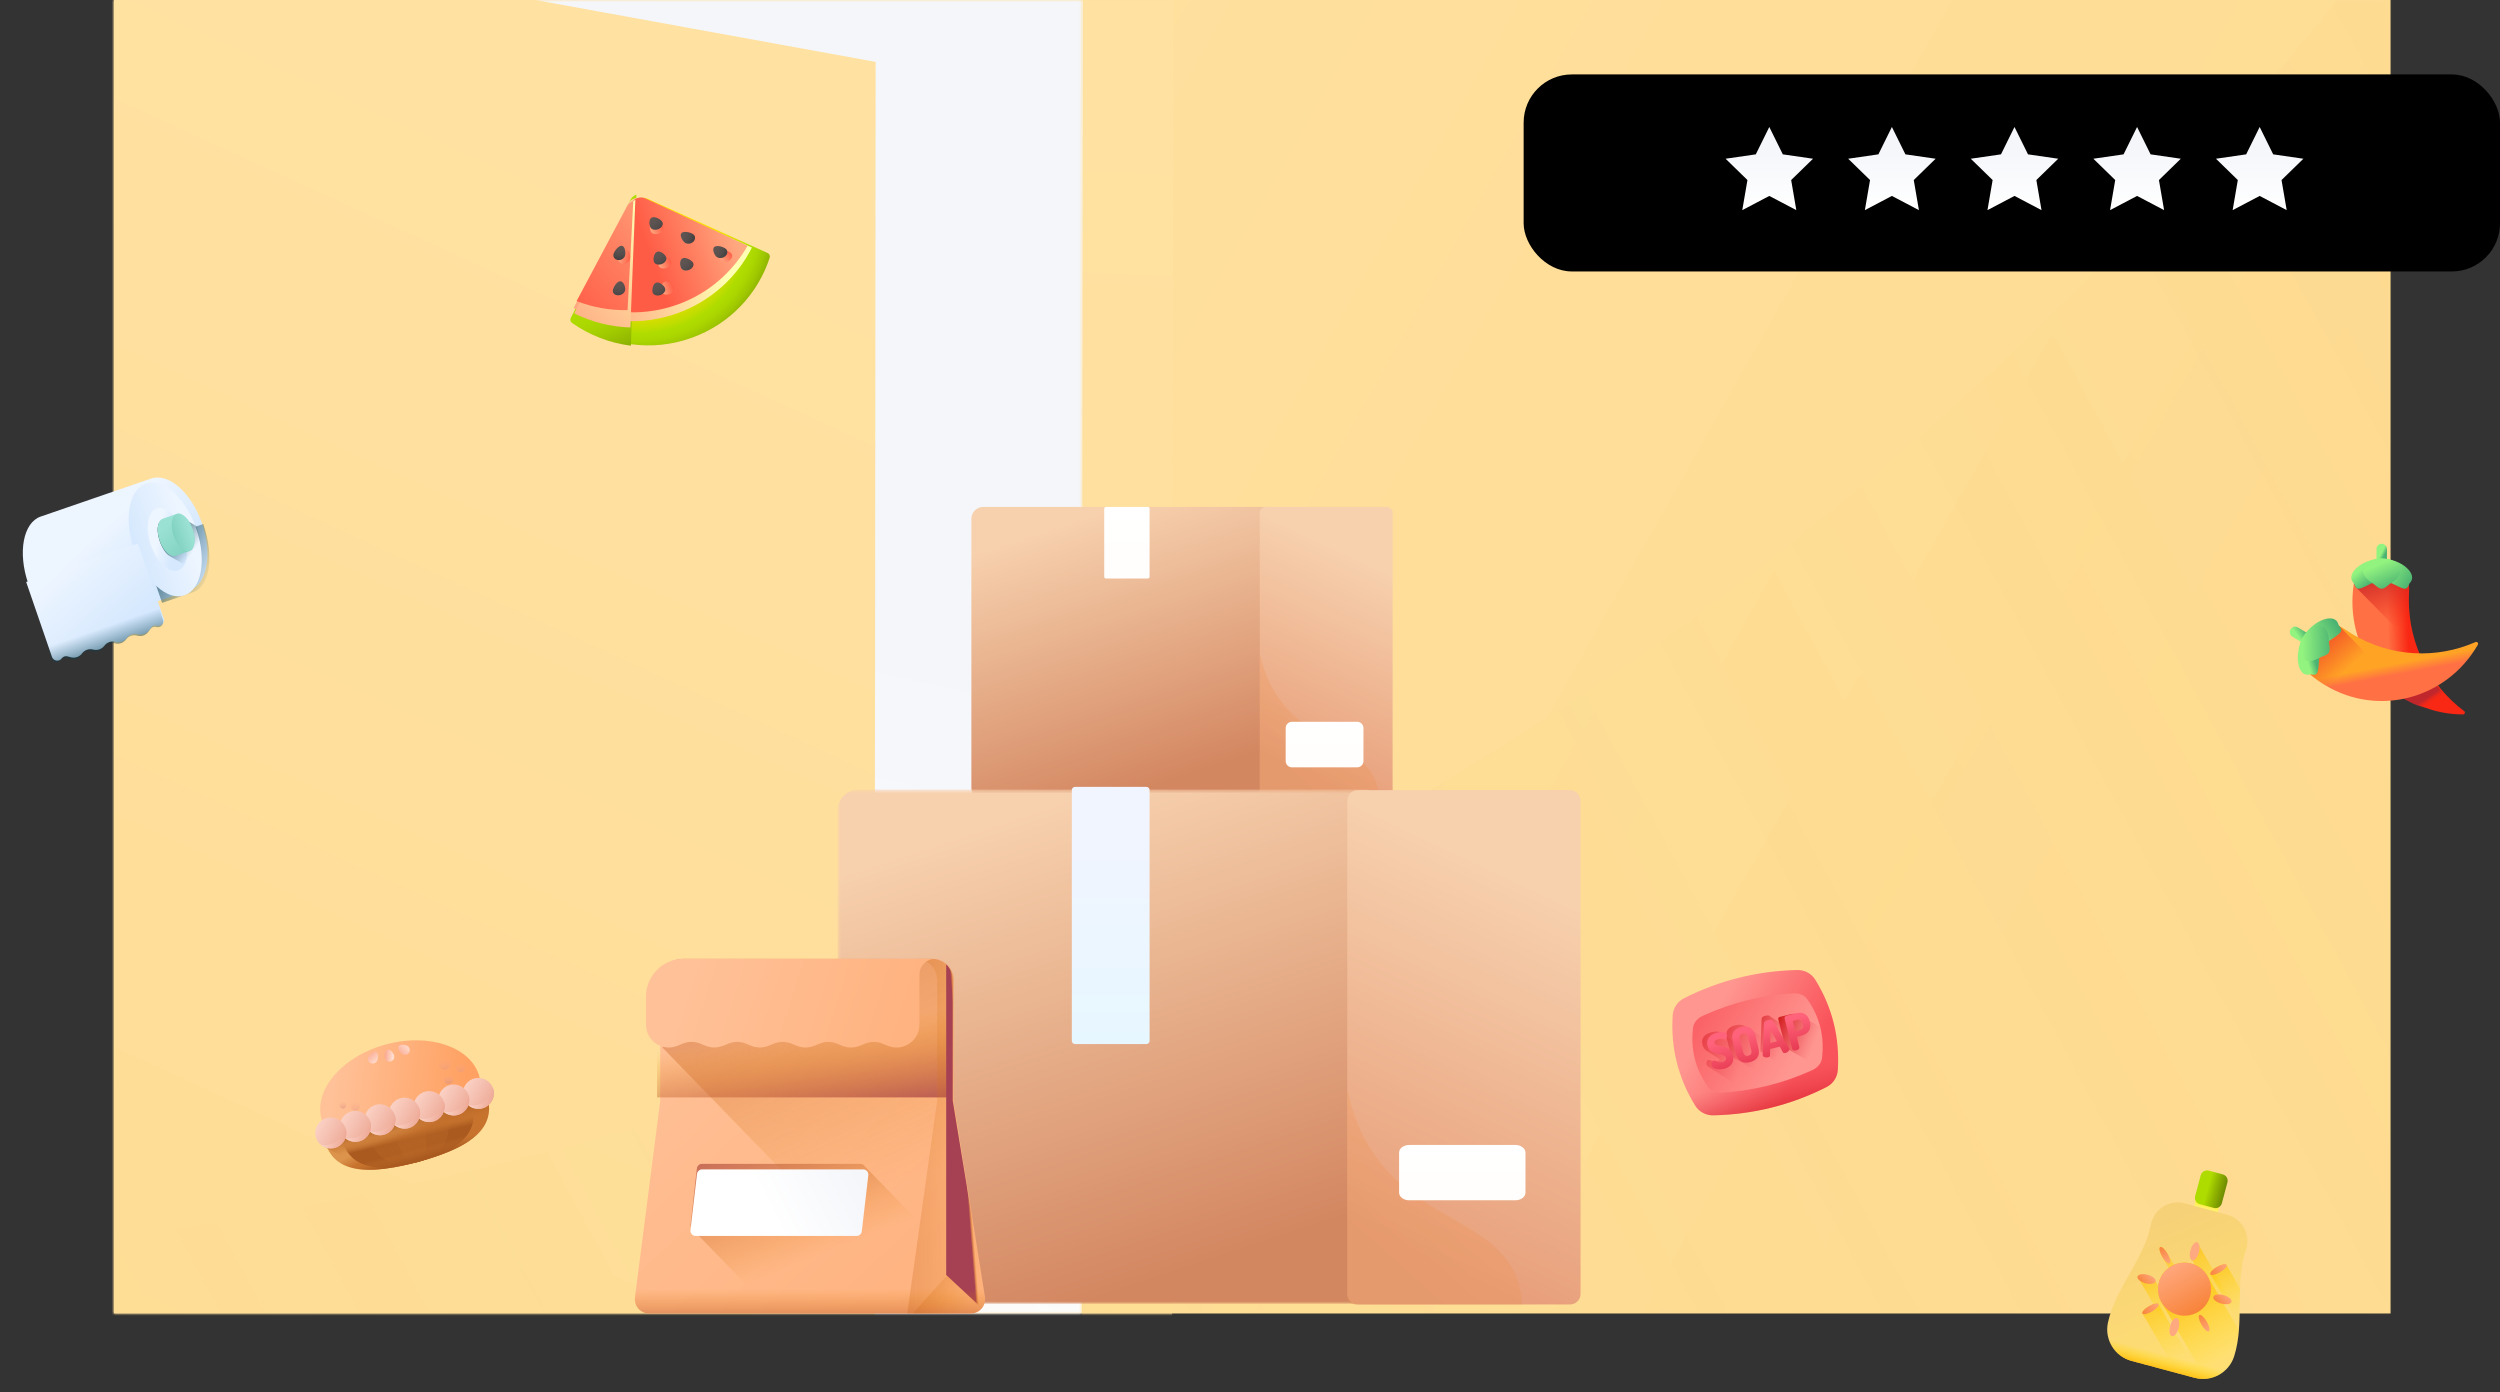 <?xml version="1.0" encoding="UTF-8"?>
<svg width="571px" height="318px" viewBox="0 0 571 318" version="1.1" xmlns="http://www.w3.org/2000/svg" xmlns:xlink="http://www.w3.org/1999/xlink">
    <rect x="0" y="0" width="571" height="318" fill="#333333" stroke="none"/>
    <title>illustration</title>
    <defs>
        <linearGradient x1="8.237%" y1="37.127%" x2="88.826%" y2="63.532%" id="linearGradient-1">
            <stop stop-color="#FFE1A1" offset="0%"></stop>
            <stop stop-color="#FEDC93" offset="100%"></stop>
        </linearGradient>
        <rect id="path-2" x="0" y="0" width="520" height="300"></rect>
        <polygon id="path-4" points="0.58 0.416 0.952 447 247.988 447 247.611 0.416"></polygon>
        <linearGradient x1="33.112%" y1="18.51%" x2="40.851%" y2="83.211%" id="linearGradient-6">
            <stop stop-color="#F4F6FA" offset="0%"></stop>
            <stop stop-color="#F4F6FA" offset="24.753%"></stop>
            <stop stop-color="#FFFFFF" offset="100%"></stop>
        </linearGradient>
        <linearGradient x1="41.723%" y1="11.323%" x2="57.695%" y2="90.656%" id="linearGradient-7">
            <stop stop-color="#FFE1A1" offset="0%"></stop>
            <stop stop-color="#FEDC93" offset="100%"></stop>
        </linearGradient>
        <linearGradient x1="49.908%" y1="11.323%" x2="50.086%" y2="90.656%" id="linearGradient-8">
            <stop stop-color="#FFE1A1" offset="0%"></stop>
            <stop stop-color="#FEDC93" offset="100%"></stop>
        </linearGradient>
        <linearGradient x1="49.908%" y1="11.323%" x2="50.087%" y2="91.211%" id="linearGradient-9">
            <stop stop-color="#FFE1A1" offset="0%"></stop>
            <stop stop-color="#FEDC93" offset="99.306%"></stop>
        </linearGradient>
        <linearGradient x1="110.29%" y1="40.448%" x2="24.225%" y2="60.833%" id="linearGradient-10">
            <stop stop-color="#F7CD6D" offset="0%"></stop>
            <stop stop-color="#FFDA5E" stop-opacity="0" offset="100%"></stop>
        </linearGradient>
        <linearGradient x1="69.39%" y1="5.65%" x2="38.62%" y2="94.35%" id="linearGradient-11">
            <stop stop-color="#F7D0AD" offset="0%"></stop>
            <stop stop-color="#D38761" offset="100%"></stop>
        </linearGradient>
        <linearGradient x1="43.528%" y1="13.946%" x2="60.282%" y2="92.257%" id="linearGradient-12">
            <stop stop-color="#F7D0AD" offset="0%"></stop>
            <stop stop-color="#E89F7B" offset="100%"></stop>
        </linearGradient>
        <linearGradient x1="50%" y1="0%" x2="50%" y2="99.406%" id="linearGradient-13">
            <stop stop-color="#FFFFFF" offset="0%"></stop>
            <stop stop-color="#FFFEFC" offset="100%"></stop>
        </linearGradient>
        <linearGradient x1="24.031%" y1="14.601%" x2="78.814%" y2="89.606%" id="linearGradient-14">
            <stop stop-color="#FF9958" offset="0%"></stop>
            <stop stop-color="#DC8D48" offset="100%"></stop>
        </linearGradient>
        <linearGradient x1="50%" y1="0%" x2="50%" y2="100%" id="linearGradient-15">
            <stop stop-color="#FFFFFF" offset="0%"></stop>
            <stop stop-color="#FFFEFC" offset="99.406%"></stop>
        </linearGradient>
        <polygon id="path-16" points="0.054 0.615 125.3 0.615 125.3 118.054 0.054 118.054"></polygon>
        <linearGradient x1="69.39%" y1="6.039%" x2="38.62%" y2="93.961%" id="linearGradient-18">
            <stop stop-color="#F7D0AD" offset="0%"></stop>
            <stop stop-color="#D38761" offset="100%"></stop>
        </linearGradient>
        <linearGradient x1="43.524%" y1="13.946%" x2="60.288%" y2="92.257%" id="linearGradient-19">
            <stop stop-color="#F7D0AD" offset="0%"></stop>
            <stop stop-color="#E89F7B" offset="100%"></stop>
        </linearGradient>
        <linearGradient x1="24.286%" y1="14.601%" x2="78.532%" y2="89.606%" id="linearGradient-20">
            <stop stop-color="#FF9958" offset="0%"></stop>
            <stop stop-color="#DC8D48" offset="100%"></stop>
        </linearGradient>
        <linearGradient x1="50%" y1="24.354%" x2="50%" y2="100%" id="linearGradient-21">
            <stop stop-color="#F0F5FF" offset="0%"></stop>
            <stop stop-color="#E7F7FF" offset="100%"></stop>
        </linearGradient>
        <linearGradient x1="50%" y1="0%" x2="50%" y2="100%" id="linearGradient-22">
            <stop stop-color="#FFFFFF" offset="0%"></stop>
            <stop stop-color="#FFFEFC" offset="99.406%"></stop>
        </linearGradient>
        <linearGradient x1="12.655%" y1="3.564%" x2="90.339%" y2="87.848%" id="linearGradient-23">
            <stop stop-color="#FFC198" offset="0%"></stop>
            <stop stop-color="#FFB380" offset="100%"></stop>
        </linearGradient>
        <linearGradient x1="67.482%" y1="66.71%" x2="4.612%" y2="-84.84%" id="linearGradient-24">
            <stop stop-color="#E58200" stop-opacity="0" offset="0%"></stop>
            <stop stop-color="#E27F04" stop-opacity="0.039" offset="3.96%"></stop>
            <stop stop-color="#C15D2F" stop-opacity="0.467" offset="46.71%"></stop>
            <stop stop-color="#AD4949" stop-opacity="0.8" offset="80.16%"></stop>
            <stop stop-color="#A64153" offset="100%"></stop>
        </linearGradient>
        <linearGradient x1="50.01%" y1="51.574%" x2="72.864%" y2="122.836%" id="linearGradient-25">
            <stop stop-color="#E58200" stop-opacity="0" offset="0%"></stop>
            <stop stop-color="#E27F04" stop-opacity="0.039" offset="3.96%"></stop>
            <stop stop-color="#C15D2F" stop-opacity="0.467" offset="46.71%"></stop>
            <stop stop-color="#AD4949" stop-opacity="0.8" offset="80.16%"></stop>
            <stop stop-color="#A64153" offset="100%"></stop>
        </linearGradient>
        <linearGradient x1="108.278%" y1="50%" x2="-245.96%" y2="50%" id="linearGradient-26">
            <stop stop-color="#E58200" stop-opacity="0" offset="0%"></stop>
            <stop stop-color="#E27F04" stop-opacity="0.039" offset="3.96%"></stop>
            <stop stop-color="#C15D2F" stop-opacity="0.467" offset="46.71%"></stop>
            <stop stop-color="#AD4949" stop-opacity="0.8" offset="80.16%"></stop>
            <stop stop-color="#A64153" offset="100%"></stop>
        </linearGradient>
        <linearGradient x1="11.715%" y1="45.633%" x2="91.353%" y2="53.56%" id="linearGradient-27">
            <stop stop-color="#FFC198" offset="0%"></stop>
            <stop stop-color="#FFB380" offset="100%"></stop>
        </linearGradient>
        <linearGradient x1="86.284%" y1="62.937%" x2="-173.857%" y2="6.934%" id="linearGradient-28">
            <stop stop-color="#E58200" stop-opacity="0" offset="0%"></stop>
            <stop stop-color="#E27F04" stop-opacity="0.039" offset="3.96%"></stop>
            <stop stop-color="#C15D2F" stop-opacity="0.467" offset="46.71%"></stop>
            <stop stop-color="#AD4949" stop-opacity="0.8" offset="80.16%"></stop>
            <stop stop-color="#A64153" offset="100%"></stop>
        </linearGradient>
        <linearGradient x1="50.19%" y1="49.832%" x2="44.7%" y2="53.543%" id="linearGradient-29">
            <stop stop-color="#E58200" stop-opacity="0" offset="0%"></stop>
            <stop stop-color="#E27F04" stop-opacity="0.039" offset="3.96%"></stop>
            <stop stop-color="#C15D2F" stop-opacity="0.467" offset="46.71%"></stop>
            <stop stop-color="#AD4949" stop-opacity="0.8" offset="80.16%"></stop>
            <stop stop-color="#A64153" offset="100%"></stop>
        </linearGradient>
        <linearGradient x1="55.459%" y1="57.994%" x2="-5.317%" y2="-31%" id="linearGradient-30">
            <stop stop-color="#E58200" stop-opacity="0" offset="0%"></stop>
            <stop stop-color="#E27F04" stop-opacity="0.039" offset="3.96%"></stop>
            <stop stop-color="#C15D2F" stop-opacity="0.467" offset="46.71%"></stop>
            <stop stop-color="#AD4949" stop-opacity="0.8" offset="80.16%"></stop>
            <stop stop-color="#A64153" offset="100%"></stop>
        </linearGradient>
        <linearGradient x1="100%" y1="39.485%" x2="6.161%" y2="56.985%" id="linearGradient-31">
            <stop stop-color="#F4F6FA" offset="0%"></stop>
            <stop stop-color="#FFFFFF" offset="61.777%"></stop>
            <stop stop-color="#FFFFFF" offset="100%"></stop>
        </linearGradient>
        <linearGradient x1="50%" y1="50.843%" x2="50%" y2="163.62%" id="linearGradient-32">
            <stop stop-color="#E58200" stop-opacity="0" offset="0%"></stop>
            <stop stop-color="#E27F04" stop-opacity="0.039" offset="3.96%"></stop>
            <stop stop-color="#C15D2F" stop-opacity="0.467" offset="46.71%"></stop>
            <stop stop-color="#AD4949" stop-opacity="0.8" offset="80.16%"></stop>
            <stop stop-color="#A64153" offset="100%"></stop>
        </linearGradient>
        <linearGradient x1="24.646%" y1="29.299%" x2="76.922%" y2="71.982%" id="linearGradient-33">
            <stop stop-color="#FF9690" offset="0%"></stop>
            <stop stop-color="#F9545B" offset="100%"></stop>
        </linearGradient>
        <linearGradient x1="50%" y1="37.696%" x2="50%" y2="163.404%" id="linearGradient-34">
            <stop stop-color="#E63950" stop-opacity="0" offset="0%"></stop>
            <stop stop-color="#E4354B" stop-opacity="0.047" offset="4.67%"></stop>
            <stop stop-color="#D31822" stop-opacity="0.467" offset="46.69%"></stop>
            <stop stop-color="#C90709" stop-opacity="0.799" offset="79.91%"></stop>
            <stop stop-color="#C50000" offset="100%"></stop>
        </linearGradient>
        <linearGradient x1="80.705%" y1="70.291%" x2="-16.02%" y2="6.371%" id="linearGradient-35">
            <stop stop-color="#FF9690" offset="0%"></stop>
            <stop stop-color="#F9545B" offset="100%"></stop>
        </linearGradient>
        <linearGradient x1="55.332%" y1="51.906%" x2="-9.823%" y2="-11.369%" id="linearGradient-36">
            <stop stop-color="#E63950" stop-opacity="0" offset="0%"></stop>
            <stop stop-color="#E4354B" stop-opacity="0.047" offset="4.67%"></stop>
            <stop stop-color="#D31822" stop-opacity="0.467" offset="46.69%"></stop>
            <stop stop-color="#C90709" stop-opacity="0.799" offset="79.91%"></stop>
            <stop stop-color="#C50000" offset="100%"></stop>
        </linearGradient>
        <linearGradient x1="31.77%" y1="38.784%" x2="-19.124%" y2="-7.029%" id="linearGradient-37">
            <stop stop-color="#E63950" stop-opacity="0" offset="0%"></stop>
            <stop stop-color="#E4354B" stop-opacity="0.047" offset="4.67%"></stop>
            <stop stop-color="#D31822" stop-opacity="0.467" offset="46.69%"></stop>
            <stop stop-color="#C90709" stop-opacity="0.799" offset="79.91%"></stop>
            <stop stop-color="#C50000" offset="100%"></stop>
        </linearGradient>
        <linearGradient x1="29.324%" y1="44.604%" x2="-48.977%" y2="-2.108%" id="linearGradient-38">
            <stop stop-color="#E63950" stop-opacity="0" offset="0%"></stop>
            <stop stop-color="#E4354B" stop-opacity="0.047" offset="4.67%"></stop>
            <stop stop-color="#D31822" stop-opacity="0.467" offset="46.69%"></stop>
            <stop stop-color="#C90709" stop-opacity="0.799" offset="79.91%"></stop>
            <stop stop-color="#C50000" offset="100%"></stop>
        </linearGradient>
        <linearGradient x1="32.359%" y1="47.531%" x2="-53.122%" y2="-2.922%" id="linearGradient-39">
            <stop stop-color="#E63950" stop-opacity="0" offset="0%"></stop>
            <stop stop-color="#E4354B" stop-opacity="0.047" offset="4.67%"></stop>
            <stop stop-color="#D31822" stop-opacity="0.467" offset="46.69%"></stop>
            <stop stop-color="#C90709" stop-opacity="0.799" offset="79.91%"></stop>
            <stop stop-color="#C50000" offset="100%"></stop>
        </linearGradient>
        <linearGradient x1="48.432%" y1="23.979%" x2="51.689%" y2="114.28%" id="linearGradient-40">
            <stop stop-color="#FF637B" offset="0%"></stop>
            <stop stop-color="#E63950" offset="100%"></stop>
        </linearGradient>
        <linearGradient x1="48.864%" y1="18.93%" x2="52.211%" y2="110.456%" id="linearGradient-41">
            <stop stop-color="#FF637B" offset="0%"></stop>
            <stop stop-color="#E63950" offset="100%"></stop>
        </linearGradient>
        <linearGradient x1="46.704%" y1="15.18%" x2="50.664%" y2="106.706%" id="linearGradient-42">
            <stop stop-color="#FF637B" offset="0%"></stop>
            <stop stop-color="#E63950" offset="100%"></stop>
        </linearGradient>
        <linearGradient x1="48.036%" y1="9.528%" x2="51.507%" y2="101.806%" id="linearGradient-43">
            <stop stop-color="#FF637B" offset="0%"></stop>
            <stop stop-color="#E63950" offset="100%"></stop>
        </linearGradient>
        <linearGradient x1="50.11%" y1="47.668%" x2="56.508%" y2="59.849%" id="linearGradient-44">
            <stop stop-color="#DC934B" offset="0%"></stop>
            <stop stop-color="#C7732E" offset="100%"></stop>
        </linearGradient>
        <linearGradient x1="49.605%" y1="51.825%" x2="48.665%" y2="67.233%" id="linearGradient-45">
            <stop stop-color="#C7732E" stop-opacity="0" offset="1.08%"></stop>
            <stop stop-color="#B36224" stop-opacity="0.583" offset="58.7%"></stop>
            <stop stop-color="#AA5A1F" offset="100%"></stop>
        </linearGradient>
        <linearGradient x1="50.399%" y1="48.37%" x2="52.425%" y2="103.548%" id="linearGradient-46">
            <stop stop-color="#C7732E" stop-opacity="0" offset="1.08%"></stop>
            <stop stop-color="#B36224" stop-opacity="0.583" offset="58.7%"></stop>
            <stop stop-color="#AA5A1F" offset="100%"></stop>
        </linearGradient>
        <linearGradient x1="50.292%" y1="53.577%" x2="51.202%" y2="118.956%" id="linearGradient-47">
            <stop stop-color="#C7732E" stop-opacity="0" offset="1.08%"></stop>
            <stop stop-color="#B36224" stop-opacity="0.583" offset="58.7%"></stop>
            <stop stop-color="#AA5A1F" offset="100%"></stop>
        </linearGradient>
        <linearGradient x1="50%" y1="64.057%" x2="50%" y2="33.433%" id="linearGradient-48">
            <stop stop-color="#C7732E" stop-opacity="0" offset="1.08%"></stop>
            <stop stop-color="#B36224" stop-opacity="0.583" offset="58.7%"></stop>
            <stop stop-color="#AA5A1F" offset="100%"></stop>
        </linearGradient>
        <linearGradient x1="9.717%" y1="41.522%" x2="93.014%" y2="59.126%" id="linearGradient-49">
            <stop stop-color="#FFC198" offset="0%"></stop>
            <stop stop-color="#FFA162" offset="100%"></stop>
        </linearGradient>
        <linearGradient x1="8.237%" y1="11.698%" x2="89.389%" y2="90.811%" id="linearGradient-50">
            <stop stop-color="#FBD4C8" offset="0%"></stop>
            <stop stop-color="#EEA996" offset="100%"></stop>
        </linearGradient>
        <linearGradient x1="8.237%" y1="36.734%" x2="89.389%" y2="64.135%" id="linearGradient-51">
            <stop stop-color="#FBD4C8" offset="0%"></stop>
            <stop stop-color="#EEA996" offset="100%"></stop>
        </linearGradient>
        <linearGradient x1="50%" y1="47.852%" x2="50%" y2="89.162%" id="linearGradient-52">
            <stop stop-color="#C7732E" stop-opacity="0" offset="1.08%"></stop>
            <stop stop-color="#B36224" stop-opacity="0.583" offset="58.7%"></stop>
            <stop stop-color="#AA5A1F" offset="100%"></stop>
        </linearGradient>
        <linearGradient x1="84.999%" y1="65.94%" x2="6.903%" y2="31.724%" id="linearGradient-53">
            <stop stop-color="#FFDECF" offset="0%"></stop>
            <stop stop-color="#FAA68E" offset="100%"></stop>
        </linearGradient>
        <linearGradient x1="75.266%" y1="94.791%" x2="24.275%" y2="-9.732%" id="linearGradient-54">
            <stop stop-color="#FFDECF" offset="0%"></stop>
            <stop stop-color="#FAA68E" offset="100%"></stop>
        </linearGradient>
        <linearGradient x1="94.425%" y1="24.763%" x2="-11.116%" y2="75.261%" id="linearGradient-55">
            <stop stop-color="#FFDECF" offset="0%"></stop>
            <stop stop-color="#FAA68E" offset="100%"></stop>
        </linearGradient>
        <linearGradient x1="53.24%" y1="17.139%" x2="38.014%" y2="122.689%" id="linearGradient-56">
            <stop stop-color="#FAA68E" stop-opacity="0" offset="0%"></stop>
            <stop stop-color="#DB9381" offset="100%"></stop>
        </linearGradient>
        <linearGradient x1="54.519%" y1="0.833%" x2="41.917%" y2="88.195%" id="linearGradient-57">
            <stop stop-color="#FAA68E" stop-opacity="0" offset="0%"></stop>
            <stop stop-color="#DB9381" offset="100%"></stop>
        </linearGradient>
        <linearGradient x1="54.562%" y1="0.257%" x2="41.962%" y2="87.629%" id="linearGradient-58">
            <stop stop-color="#FAA68E" stop-opacity="0" offset="0%"></stop>
            <stop stop-color="#DB9381" offset="100%"></stop>
        </linearGradient>
        <linearGradient x1="55.094%" y1="1.571%" x2="36.567%" y2="130.002%" id="linearGradient-59">
            <stop stop-color="#FAA68E" stop-opacity="0" offset="0%"></stop>
            <stop stop-color="#DB9381" offset="100%"></stop>
        </linearGradient>
        <linearGradient x1="55.079%" y1="1.129%" x2="36.552%" y2="129.563%" id="linearGradient-60">
            <stop stop-color="#FAA68E" stop-opacity="0" offset="0%"></stop>
            <stop stop-color="#DB9381" offset="100%"></stop>
        </linearGradient>
        <radialGradient cx="46.366%" cy="12.51%" fx="46.366%" fy="12.51%" r="103.617%" gradientTransform="translate(0.464,0.125),scale(0.723,1),translate(-0.464,-0.125)" id="radialGradient-61">
            <stop stop-color="#FFE000" offset="1.6%"></stop>
            <stop stop-color="#FDE000" offset="36.1%"></stop>
            <stop stop-color="#F6E000" offset="48.5%"></stop>
            <stop stop-color="#EBDF00" offset="57.4%"></stop>
            <stop stop-color="#DADE00" offset="64.6%"></stop>
            <stop stop-color="#C4DD00" offset="70.6%"></stop>
            <stop stop-color="#AFDC00" offset="75%"></stop>
            <stop stop-color="#ABD700" offset="79.1%"></stop>
            <stop stop-color="#9FC800" offset="84.2%"></stop>
            <stop stop-color="#8CB000" offset="89.7%"></stop>
            <stop stop-color="#718E00" offset="95.5%"></stop>
            <stop stop-color="#586E00" offset="100%"></stop>
        </radialGradient>
        <linearGradient x1="51.023%" y1="61.069%" x2="53.329%" y2="121.123%" id="linearGradient-62">
            <stop stop-color="#AFDC00" offset="0%"></stop>
            <stop stop-color="#ACD800" offset="19.3%"></stop>
            <stop stop-color="#A3CC00" offset="38.4%"></stop>
            <stop stop-color="#93B800" offset="57.3%"></stop>
            <stop stop-color="#7D9D00" offset="76.1%"></stop>
            <stop stop-color="#617900" offset="94.8%"></stop>
            <stop stop-color="#586E00" offset="100%"></stop>
        </linearGradient>
        <linearGradient x1="85.78%" y1="53.139%" x2="14.098%" y2="47.12%" id="linearGradient-63">
            <stop stop-color="#FEFFB3" offset="0%"></stop>
            <stop stop-color="#FFD39A" offset="48.5%"></stop>
            <stop stop-color="#FFA981" offset="100%"></stop>
        </linearGradient>
        <linearGradient x1="95.002%" y1="50.002%" x2="45.799%" y2="50.002%" id="linearGradient-64">
            <stop stop-color="#FFA981" offset="0%"></stop>
            <stop stop-color="#FF8666" offset="42.8%"></stop>
            <stop stop-color="#FF5C45" offset="100%"></stop>
        </linearGradient>
        <linearGradient x1="111.9%" y1="22.286%" x2="-7.732%" y2="94.014%" id="linearGradient-65">
            <stop stop-color="#FEFFB3" offset="0%"></stop>
            <stop stop-color="#FFD39A" offset="48.5%"></stop>
            <stop stop-color="#FFA981" offset="100%"></stop>
        </linearGradient>
        <linearGradient x1="146.894%" y1="14.009%" x2="-9.456%" y2="85.735%" id="linearGradient-66">
            <stop stop-color="#FFA981" offset="0%"></stop>
            <stop stop-color="#FF8666" offset="42.8%"></stop>
            <stop stop-color="#FF5C45" offset="100%"></stop>
        </linearGradient>
        <linearGradient x1="-0.023%" y1="50.016%" x2="99.977%" y2="50.016%" id="linearGradient-67">
            <stop stop-color="#FFA981" offset="0%"></stop>
            <stop stop-color="#FF8666" offset="42.8%"></stop>
            <stop stop-color="#FF5C45" offset="100%"></stop>
        </linearGradient>
        <linearGradient x1="-0.019%" y1="50.012%" x2="99.98%" y2="50.012%" id="linearGradient-68">
            <stop stop-color="#FFA981" offset="0%"></stop>
            <stop stop-color="#FF8666" offset="42.8%"></stop>
            <stop stop-color="#FF5C45" offset="100%"></stop>
        </linearGradient>
        <linearGradient x1="1.154%" y1="64.804%" x2="88.906%" y2="33.272%" id="linearGradient-69">
            <stop stop-color="#FFA981" offset="0%"></stop>
            <stop stop-color="#FF8666" offset="42.8%"></stop>
            <stop stop-color="#FF5C45" offset="100%"></stop>
        </linearGradient>
        <linearGradient x1="16.008%" y1="26.566%" x2="93.14%" y2="69.903%" id="linearGradient-70">
            <stop stop-color="#FFA981" offset="0%"></stop>
            <stop stop-color="#FF8666" offset="42.8%"></stop>
            <stop stop-color="#FF5C45" offset="100%"></stop>
        </linearGradient>
        <linearGradient x1="10.041%" y1="34.63%" x2="99.697%" y2="63.731%" id="linearGradient-71">
            <stop stop-color="#FFA981" offset="0%"></stop>
            <stop stop-color="#FF8666" offset="42.8%"></stop>
            <stop stop-color="#FF5C45" offset="100%"></stop>
        </linearGradient>
        <linearGradient x1="4.462%" y1="67.999%" x2="85.832%" y2="29.134%" id="linearGradient-72">
            <stop stop-color="#FFA981" offset="0%"></stop>
            <stop stop-color="#FF8666" offset="42.8%"></stop>
            <stop stop-color="#FF5C45" offset="100%"></stop>
        </linearGradient>
        <linearGradient x1="-2.055%" y1="56.645%" x2="95.946%" y2="43.018%" id="linearGradient-73">
            <stop stop-color="#FFA981" offset="0%"></stop>
            <stop stop-color="#FF8666" offset="42.8%"></stop>
            <stop stop-color="#FF5C45" offset="100%"></stop>
        </linearGradient>
        <linearGradient x1="-2.055%" y1="56.638%" x2="95.947%" y2="43.012%" id="linearGradient-74">
            <stop stop-color="#FFA981" offset="0%"></stop>
            <stop stop-color="#FF8666" offset="42.8%"></stop>
            <stop stop-color="#FF5C45" offset="100%"></stop>
        </linearGradient>
        <radialGradient cx="36.969%" cy="-8.858%" fx="36.969%" fy="-8.858%" r="130.299%" id="radialGradient-75">
            <stop stop-color="#605654" offset="0%"></stop>
            <stop stop-color="#5D5452" offset="40.8%"></stop>
            <stop stop-color="#544D4C" offset="70.3%"></stop>
            <stop stop-color="#444142" offset="96.2%"></stop>
            <stop stop-color="#413F40" offset="100%"></stop>
        </radialGradient>
        <radialGradient cx="36.957%" cy="-8.846%" fx="36.957%" fy="-8.846%" r="130.299%" id="radialGradient-76">
            <stop stop-color="#605654" offset="0%"></stop>
            <stop stop-color="#5D5452" offset="40.8%"></stop>
            <stop stop-color="#544D4C" offset="70.3%"></stop>
            <stop stop-color="#444142" offset="96.2%"></stop>
            <stop stop-color="#413F40" offset="100%"></stop>
        </radialGradient>
        <radialGradient cx="2.458%" cy="-2.921%" fx="2.458%" fy="-2.921%" r="121.524%" id="radialGradient-77">
            <stop stop-color="#605654" offset="0%"></stop>
            <stop stop-color="#5D5452" offset="40.8%"></stop>
            <stop stop-color="#544D4C" offset="70.3%"></stop>
            <stop stop-color="#444142" offset="96.2%"></stop>
            <stop stop-color="#413F40" offset="100%"></stop>
        </radialGradient>
        <radialGradient cx="83.998%" cy="-10.872%" fx="83.998%" fy="-10.872%" r="115.283%" id="radialGradient-78">
            <stop stop-color="#605654" offset="0%"></stop>
            <stop stop-color="#5D5452" offset="40.8%"></stop>
            <stop stop-color="#544D4C" offset="70.3%"></stop>
            <stop stop-color="#444142" offset="96.2%"></stop>
            <stop stop-color="#413F40" offset="100%"></stop>
        </radialGradient>
        <radialGradient cx="72.386%" cy="-11.045%" fx="72.386%" fy="-11.045%" r="122.849%" id="radialGradient-79">
            <stop stop-color="#605654" offset="0%"></stop>
            <stop stop-color="#5D5452" offset="40.8%"></stop>
            <stop stop-color="#544D4C" offset="70.3%"></stop>
            <stop stop-color="#444142" offset="96.2%"></stop>
            <stop stop-color="#413F40" offset="100%"></stop>
        </radialGradient>
        <radialGradient cx="-2.041%" cy="-0.932%" fx="-2.041%" fy="-0.932%" r="117.496%" id="radialGradient-80">
            <stop stop-color="#605654" offset="0%"></stop>
            <stop stop-color="#5D5452" offset="40.8%"></stop>
            <stop stop-color="#544D4C" offset="70.3%"></stop>
            <stop stop-color="#444142" offset="96.2%"></stop>
            <stop stop-color="#413F40" offset="100%"></stop>
        </radialGradient>
        <radialGradient cx="19.812%" cy="-6.76%" fx="19.812%" fy="-6.76%" r="128.928%" id="radialGradient-81">
            <stop stop-color="#605654" offset="0%"></stop>
            <stop stop-color="#5D5452" offset="40.8%"></stop>
            <stop stop-color="#544D4C" offset="70.3%"></stop>
            <stop stop-color="#444142" offset="96.2%"></stop>
            <stop stop-color="#413F40" offset="100%"></stop>
        </radialGradient>
        <radialGradient cx="19.821%" cy="-6.765%" fx="19.821%" fy="-6.765%" r="128.928%" id="radialGradient-82">
            <stop stop-color="#605654" offset="0%"></stop>
            <stop stop-color="#5D5452" offset="40.8%"></stop>
            <stop stop-color="#544D4C" offset="70.3%"></stop>
            <stop stop-color="#444142" offset="96.2%"></stop>
            <stop stop-color="#413F40" offset="100%"></stop>
        </radialGradient>
        <linearGradient x1="38.985%" y1="33.494%" x2="67.9%" y2="76.823%" id="linearGradient-83">
            <stop stop-color="#EDF5FF" offset="0%"></stop>
            <stop stop-color="#D5E8FE" offset="100%"></stop>
        </linearGradient>
        <linearGradient x1="87.937%" y1="85.527%" x2="-7.54%" y2="-3.606%" id="linearGradient-84">
            <stop stop-color="#07485E" stop-opacity="0" offset="0%"></stop>
            <stop stop-color="#074459" stop-opacity="0.271" offset="27.08%"></stop>
            <stop stop-color="#05394A" stop-opacity="0.597" offset="59.7%"></stop>
            <stop stop-color="#032632" stop-opacity="0.951" offset="95.05%"></stop>
            <stop stop-color="#03232E" offset="100%"></stop>
        </linearGradient>
        <linearGradient x1="83.444%" y1="50%" x2="-0.539%" y2="50%" id="linearGradient-85">
            <stop stop-color="#EDF5FF" offset="0%"></stop>
            <stop stop-color="#D5E8FE" offset="100%"></stop>
        </linearGradient>
        <linearGradient x1="35.78%" y1="34.201%" x2="62.556%" y2="63.95%" id="linearGradient-86">
            <stop stop-color="#EDF5FF" offset="0%"></stop>
            <stop stop-color="#D5E8FE" offset="100%"></stop>
        </linearGradient>
        <linearGradient x1="62.124%" y1="64.153%" x2="35.08%" y2="-0.021%" id="linearGradient-87">
            <stop stop-color="#07485E" stop-opacity="0" offset="0%"></stop>
            <stop stop-color="#074459" stop-opacity="0.271" offset="27.08%"></stop>
            <stop stop-color="#05394A" stop-opacity="0.597" offset="59.7%"></stop>
            <stop stop-color="#032632" stop-opacity="0.951" offset="95.05%"></stop>
            <stop stop-color="#03232E" offset="100%"></stop>
        </linearGradient>
        <linearGradient x1="38.467%" y1="16.539%" x2="68.741%" y2="104.377%" id="linearGradient-88">
            <stop stop-color="#9AE1D3" offset="0%"></stop>
            <stop stop-color="#80D1C1" offset="100%"></stop>
        </linearGradient>
        <linearGradient x1="83.444%" y1="50%" x2="-0.538%" y2="50%" id="linearGradient-89">
            <stop stop-color="#9AE1D3" offset="0%"></stop>
            <stop stop-color="#80D1C1" offset="100%"></stop>
        </linearGradient>
        <linearGradient x1="24.991%" y1="3.144%" x2="70.527%" y2="84.338%" id="linearGradient-90">
            <stop stop-color="#EDF5FF" offset="0%"></stop>
            <stop stop-color="#D5E8FE" offset="100%"></stop>
        </linearGradient>
        <linearGradient x1="50%" y1="20.822%" x2="50%" y2="187.415%" id="linearGradient-91">
            <stop stop-color="#07485E" stop-opacity="0" offset="0%"></stop>
            <stop stop-color="#074459" stop-opacity="0.271" offset="27.08%"></stop>
            <stop stop-color="#05394A" stop-opacity="0.597" offset="59.7%"></stop>
            <stop stop-color="#032632" stop-opacity="0.951" offset="95.05%"></stop>
            <stop stop-color="#03232E" offset="100%"></stop>
        </linearGradient>
        <linearGradient x1="31.588%" y1="51.201%" x2="49.417%" y2="50.335%" id="linearGradient-92">
            <stop stop-color="#FF7044" offset="0%"></stop>
            <stop stop-color="#F92814" offset="100%"></stop>
        </linearGradient>
        <linearGradient x1="58.086%" y1="78.064%" x2="42.198%" y2="7.424%" id="linearGradient-93">
            <stop stop-color="#F82814" stop-opacity="0" offset="0%"></stop>
            <stop stop-color="#C0272D" offset="100%"></stop>
        </linearGradient>
        <linearGradient x1="44.864%" y1="44.615%" x2="64.488%" y2="65.192%" id="linearGradient-94">
            <stop stop-color="#92F37F" offset="0%"></stop>
            <stop stop-color="#4AB272" offset="100%"></stop>
        </linearGradient>
        <linearGradient x1="29.676%" y1="34.218%" x2="63.296%" y2="58.005%" id="linearGradient-95">
            <stop stop-color="#92F37F" offset="0%"></stop>
            <stop stop-color="#4AB272" offset="100%"></stop>
        </linearGradient>
        <linearGradient x1="34.658%" y1="39.951%" x2="95.037%" y2="61.756%" id="linearGradient-96">
            <stop stop-color="#92F37F" offset="0%"></stop>
            <stop stop-color="#4AB272" offset="100%"></stop>
        </linearGradient>
        <linearGradient x1="36.215%" y1="25.477%" x2="84.443%" y2="89.24%" id="linearGradient-97">
            <stop stop-color="#92F37F" offset="0%"></stop>
            <stop stop-color="#4AB272" offset="100%"></stop>
        </linearGradient>
        <linearGradient x1="54.436%" y1="56.514%" x2="40.595%" y2="47.035%" id="linearGradient-98">
            <stop stop-color="#F82814" stop-opacity="0" offset="0%"></stop>
            <stop stop-color="#C0272D" offset="100%"></stop>
        </linearGradient>
        <linearGradient x1="49.952%" y1="46.633%" x2="53.592%" y2="56.985%" id="linearGradient-99">
            <stop stop-color="#FFA325" offset="0%"></stop>
            <stop stop-color="#FF7044" offset="100%"></stop>
        </linearGradient>
        <linearGradient x1="44.961%" y1="57.415%" x2="13.072%" y2="30.114%" id="linearGradient-100">
            <stop stop-color="#F35227" stop-opacity="0" offset="0%"></stop>
            <stop stop-color="#F35227" offset="100%"></stop>
        </linearGradient>
        <linearGradient x1="39.259%" y1="55.926%" x2="80.763%" y2="33.162%" id="linearGradient-101">
            <stop stop-color="#92F37F" offset="0%"></stop>
            <stop stop-color="#4AB272" offset="100%"></stop>
        </linearGradient>
        <linearGradient x1="39.331%" y1="58.515%" x2="59.944%" y2="46.825%" id="linearGradient-102">
            <stop stop-color="#92F37F" offset="0%"></stop>
            <stop stop-color="#4AB272" offset="100%"></stop>
        </linearGradient>
        <linearGradient x1="29.945%" y1="58.038%" x2="88.643%" y2="26.534%" id="linearGradient-103">
            <stop stop-color="#92F37F" offset="0%"></stop>
            <stop stop-color="#4AB272" offset="100%"></stop>
        </linearGradient>
        <linearGradient x1="24.717%" y1="50.734%" x2="106.237%" y2="48.146%" id="linearGradient-104">
            <stop stop-color="#92F37F" offset="0%"></stop>
            <stop stop-color="#4AB272" offset="100%"></stop>
        </linearGradient>
        <linearGradient x1="49.991%" y1="147.624%" x2="49.991%" y2="-21.049%" id="linearGradient-105">
            <stop stop-color="#FEFFB3" offset="0%"></stop>
            <stop stop-color="#FEFDA7" offset="11.8%"></stop>
            <stop stop-color="#FEF785" offset="33.3%"></stop>
            <stop stop-color="#FFEE50" offset="62.2%"></stop>
            <stop stop-color="#FFE107" offset="97.1%"></stop>
            <stop stop-color="#FFE000" offset="100%"></stop>
        </linearGradient>
        <linearGradient x1="24.06%" y1="11.323%" x2="74.466%" y2="91.211%" id="linearGradient-106">
            <stop stop-color="#F7D177" offset="0%"></stop>
            <stop stop-color="#FFDF73" offset="100%"></stop>
        </linearGradient>
        <linearGradient x1="68.654%" y1="72.378%" x2="-41.071%" y2="-19.901%" id="linearGradient-107">
            <stop stop-color="#FFE000" stop-opacity="0" offset="0%"></stop>
            <stop stop-color="#FFAF00" offset="100%"></stop>
        </linearGradient>
        <linearGradient x1="44.764%" y1="43.788%" x2="-18.349%" y2="-20.462%" id="linearGradient-108">
            <stop stop-color="#FFE000" stop-opacity="0" offset="0%"></stop>
            <stop stop-color="#FFAF00" offset="100%"></stop>
        </linearGradient>
        <linearGradient x1="84.159%" y1="82.703%" x2="15.592%" y2="2.42%" id="linearGradient-109">
            <stop stop-color="#FFE000" stop-opacity="0" offset="0%"></stop>
            <stop stop-color="#FFAF00" offset="100%"></stop>
        </linearGradient>
        <linearGradient x1="60.868%" y1="61.796%" x2="-15.012%" y2="-31.699%" id="linearGradient-110">
            <stop stop-color="#FFE000" stop-opacity="0" offset="0%"></stop>
            <stop stop-color="#FFAF00" offset="100%"></stop>
        </linearGradient>
        <linearGradient x1="84.2%" y1="83.04%" x2="-12.741%" y2="-45.092%" id="linearGradient-111">
            <stop stop-color="#FFE000" stop-opacity="0" offset="0%"></stop>
            <stop stop-color="#FFAF00" offset="100%"></stop>
        </linearGradient>
        <linearGradient x1="45.496%" y1="45.374%" x2="-22.73%" y2="-14.71%" id="linearGradient-112">
            <stop stop-color="#FFE000" stop-opacity="0" offset="0%"></stop>
            <stop stop-color="#FFAF00" offset="100%"></stop>
        </linearGradient>
        <linearGradient x1="9.375%" y1="9.381%" x2="140.369%" y2="140.382%" id="linearGradient-113">
            <stop stop-color="#FFA981" offset="0%"></stop>
            <stop stop-color="#FB9459" offset="33.5%"></stop>
            <stop stop-color="#F26500" offset="100%"></stop>
        </linearGradient>
        <linearGradient x1="25.271%" y1="82.795%" x2="-114.475%" y2="268.062%" id="linearGradient-114">
            <stop stop-color="#FFA981" offset="0%"></stop>
            <stop stop-color="#FB9459" offset="33.5%"></stop>
            <stop stop-color="#F26500" offset="100%"></stop>
        </linearGradient>
        <linearGradient x1="25.268%" y1="82.787%" x2="-114.477%" y2="268.055%" id="linearGradient-115">
            <stop stop-color="#FFA981" offset="0%"></stop>
            <stop stop-color="#FB9459" offset="33.5%"></stop>
            <stop stop-color="#F26500" offset="100%"></stop>
        </linearGradient>
        <linearGradient x1="104.578%" y1="-4.579%" x2="-71.49%" y2="171.492%" id="linearGradient-116">
            <stop stop-color="#FFA981" offset="0%"></stop>
            <stop stop-color="#FB9459" offset="33.5%"></stop>
            <stop stop-color="#F26500" offset="100%"></stop>
        </linearGradient>
        <linearGradient x1="104.591%" y1="-4.595%" x2="-71.476%" y2="171.476%" id="linearGradient-117">
            <stop stop-color="#FFA981" offset="0%"></stop>
            <stop stop-color="#FB9459" offset="33.5%"></stop>
            <stop stop-color="#F26500" offset="100%"></stop>
        </linearGradient>
        <linearGradient x1="107.433%" y1="12.522%" x2="-77.835%" y2="133.398%" id="linearGradient-118">
            <stop stop-color="#FFA981" offset="0%"></stop>
            <stop stop-color="#FB9459" offset="33.5%"></stop>
            <stop stop-color="#F26500" offset="100%"></stop>
        </linearGradient>
        <linearGradient x1="107.441%" y1="12.522%" x2="-77.826%" y2="133.398%" id="linearGradient-119">
            <stop stop-color="#FFA981" offset="0%"></stop>
            <stop stop-color="#FB9459" offset="33.5%"></stop>
            <stop stop-color="#F26500" offset="100%"></stop>
        </linearGradient>
        <linearGradient x1="104.584%" y1="104.612%" x2="-71.49%" y2="-71.462%" id="linearGradient-120">
            <stop stop-color="#FFA981" offset="0%"></stop>
            <stop stop-color="#FB9459" offset="33.5%"></stop>
            <stop stop-color="#F26500" offset="100%"></stop>
        </linearGradient>
        <linearGradient x1="104.591%" y1="104.61%" x2="-71.481%" y2="-71.436%" id="linearGradient-121">
            <stop stop-color="#FFA981" offset="0%"></stop>
            <stop stop-color="#FB9459" offset="33.5%"></stop>
            <stop stop-color="#F26500" offset="100%"></stop>
        </linearGradient>
        <linearGradient x1="49.998%" y1="54.341%" x2="49.998%" y2="112.488%" id="linearGradient-122">
            <stop stop-color="#FFE000" stop-opacity="0" offset="0%"></stop>
            <stop stop-color="#FFAF00" offset="100%"></stop>
        </linearGradient>
        <linearGradient x1="36.071%" y1="50.012%" x2="126.953%" y2="50.012%" id="linearGradient-123">
            <stop stop-color="#AFDC00" offset="0%"></stop>
            <stop stop-color="#96BC00" offset="26%"></stop>
            <stop stop-color="#698400" offset="75.9%"></stop>
            <stop stop-color="#586E00" offset="100%"></stop>
        </linearGradient>
        <linearGradient x1="0%" y1="52.036%" x2="100%" y2="47.964%" id="linearGradient-124">
            <stop stop-color="#000000" offset="0%"></stop>
            <stop stop-color="#000000" offset="100%"></stop>
        </linearGradient>
        <linearGradient x1="50%" y1="23.174%" x2="50%" y2="100%" id="linearGradient-125">
            <stop stop-color="#F4F6FA" offset="0%"></stop>
            <stop stop-color="#FFFFFF" offset="100%"></stop>
        </linearGradient>
    </defs>
    <g id="Page-1" stroke="none" stroke-width="1" fill="none" fill-rule="evenodd">
        <g id="Grocery-Delivery-Landing-Page" transform="translate(-103, -3190)">
            <g id="Here’s-how-it-works" transform="translate(103, 1847)">
                <g id="illustration" transform="translate(0, 1343)">
                    <g id="BG" transform="translate(26, 0)">
                        <mask id="mask-3" fill="white">
                            <use xlink:href="#path-2"></use>
                        </mask>
                        <use fill="url(#linearGradient-1)" opacity="0.5" xlink:href="#path-2"></use>
                        <g id="Door" mask="url(#mask-3)">
                            <g transform="translate(98.5, 191.5) scale(-1, 1) translate(-98.5, -191.5) translate(-45, -42)">
                                <g id="Group-3" stroke-width="1" fill="none" transform="translate(20, 20)">
                                    <mask id="mask-5" fill="white">
                                        <use xlink:href="#path-4"></use>
                                    </mask>
                                    <g id="Clip-2"></g>
                                    <polygon id="Fill-1" fill="url(#linearGradient-6)" mask="url(#mask-5)" points="0.58 0.416 0.952 447 247.988 447 247.611 0.416"></polygon>
                                </g>
                                <polygon id="Fill-4" fill="url(#linearGradient-7)" points="68 56.138 68.374 430.462 267 467 266.625 20"></polygon>
                                <polygon id="Fill-5" fill="url(#linearGradient-8)" points="0 20 0.389 467 21 467 20.614 20"></polygon>
                                <polygon id="Fill-6" fill="url(#linearGradient-9)" points="266 20 266.391 467 287 467 287 465.146 286.607 20"></polygon>
                            </g>
                        </g>
                        <path d="M522.75,-19 C384.75,162.333 194.917,264.833 -46.75,288.5 C-288.417,312.167 -288.417,326.667 -46.75,332 L544.25,344.5 L533.75,21 L522.75,-19 Z" id="Path-2" fill="url(#linearGradient-10)" opacity="0.281" mask="url(#mask-3)"></path>
                    </g>
                    <g id="Package" transform="translate(190, 80)">
                        <g id="Group-108" transform="translate(85.5, 127.445) scale(-1, 1) translate(-85.5, -127.445) translate(0, 35.445)">
                            <path d="M136.432,0.336 L70.797,0.336 C69.308,0.336 68.089,1.571 68.089,3.079 L68.089,64.508 C68.089,66.017 69.308,67.251 70.797,67.251 L136.432,67.251 C137.921,67.251 139.139,66.017 139.139,64.508 L139.139,3.079 C139.139,1.571 137.921,0.336 136.432,0.336" id="Fill-49" fill="url(#linearGradient-11)"></path>
                            <path d="M44.293,0.336 L71.903,0.336 C72.655,0.336 73.27,0.953 73.27,1.708 L73.27,65.88 C73.27,66.635 72.655,67.251 71.903,67.251 L44.293,67.251 C43.541,67.251 42.926,66.635 42.926,65.88 L42.926,1.708 C42.926,0.953 43.541,0.336 44.293,0.336" id="Fill-51" fill="url(#linearGradient-12)"></path>
                            <path d="M108.37,0.336 L98.857,0.336 C98.624,0.336 98.433,0.519 98.433,0.745 L98.433,16.285 C98.433,16.51 98.624,16.693 98.857,16.693 L108.37,16.693 C108.603,16.693 108.795,16.51 108.795,16.285 L108.795,0.745 C108.795,0.519 108.603,0.336 108.37,0.336" id="Fill-53" fill="url(#linearGradient-13)"></path>
                            <path d="M73.27,33.794 L73.27,66.209 C73.27,66.782 72.659,67.251 71.913,67.251 L45.886,67.251 C46.842,51.504 68.251,56.589 73.27,33.794" id="Fill-55" fill="url(#linearGradient-14)" opacity="0.274"></path>
                            <path d="M65.921,49.407 L51.014,49.407 C50.229,49.407 49.587,50.053 49.587,50.842 L49.587,58.382 C49.587,59.171 50.229,59.816 51.014,59.816 L65.921,59.816 C66.707,59.816 67.349,59.171 67.349,58.382 L67.349,50.842 C67.349,50.053 66.707,49.407 65.921,49.407" id="Fill-57" fill="url(#linearGradient-15)"></path>
                            <g id="Group-61" transform="translate(44.406, 64.277)">
                                <mask id="mask-17" fill="white">
                                    <use xlink:href="#path-16"></use>
                                </mask>
                                <g id="Clip-60"></g>
                                <path d="M120.527,0.615 L4.826,0.615 C2.202,0.615 0.054,2.781 0.054,5.43 L0.054,113.239 C0.054,115.887 2.202,118.054 4.826,118.054 L120.527,118.054 C123.152,118.054 125.3,115.887 125.3,113.239 L125.3,5.43 C125.3,2.781 123.152,0.615 120.527,0.615" id="Fill-59" fill="url(#linearGradient-18)" mask="url(#mask-17)"></path>
                            </g>
                            <path d="M2.401,65.021 L50.887,65.021 C52.207,65.021 53.287,66.104 53.287,67.428 L53.287,180.085 C53.287,181.41 52.207,182.494 50.887,182.494 L2.401,182.494 C1.08,182.494 0,181.41 0,180.085 L0,67.428 C0,66.104 1.08,65.021 2.401,65.021" id="Fill-64" fill="url(#linearGradient-19)"></path>
                            <path d="M53.287,133.423 L53.287,180.966 C53.287,181.806 52.396,182.494 51.307,182.494 L13.322,182.494 C14.717,159.398 45.963,166.857 53.287,133.423" id="Fill-55" fill="url(#linearGradient-20)" opacity="0.274"></path>
                            <path d="M115.468,64.277 L99.162,64.277 C98.761,64.277 98.433,64.607 98.433,65.011 L98.433,122.28 C98.433,122.684 98.761,123.014 99.162,123.014 L115.468,123.014 C115.868,123.014 116.196,122.684 116.196,122.28 L116.196,65.011 C116.196,64.607 115.868,64.277 115.468,64.277" id="Fill-66" fill="url(#linearGradient-21)"></path>
                            <path d="M39.125,146.062 L14.901,146.062 C13.625,146.062 12.582,146.846 12.582,147.804 L12.582,156.96 C12.582,157.918 13.625,158.702 14.901,158.702 L39.125,158.702 C40.402,158.702 41.446,157.918 41.446,156.96 L41.446,147.804 C41.446,146.846 40.402,146.062 39.125,146.062" id="Fill-70" fill="url(#linearGradient-22)"></path>
                        </g>
                        <g id="Group-11" transform="translate(128.39, 1.5) scale(-1, 1) translate(-128.39, -1.5) translate(127.39, 0)">
                            <g id="Group-6" transform="translate(0, 0.76)"></g>
                        </g>
                    </g>
                    <g id="Paper-bag" transform="translate(145, 219)" fill-rule="nonzero">
                        <path d="M72.791,32.495 L72.791,4.905 C72.791,2.196 70.628,0 67.958,0 L10.63,0 C7.961,0 5.797,2.196 5.797,4.905 L5.797,32.495 L0.028,77.26 C-0.227,79.242 1.293,81 3.262,81 L76.738,81 C78.748,81 80.28,79.171 79.957,77.158 L72.791,32.495 Z" id="Path" fill="url(#linearGradient-23)"></path>
                        <path d="M79.957,77.158 L72.845,32.495 L72.845,4.905 C72.845,2.196 70.697,0 68.048,0 L11.146,0 C8.497,0 6.349,2.196 6.349,4.905 L6.349,20.305 L65.244,81 L76.762,81 C78.758,81 80.278,79.171 79.957,77.158 Z" id="Path" fill="url(#linearGradient-24)"></path>
                        <path d="M67.526,0 L9.934,0 C7.253,0 5.079,2.138 5.079,4.776 L5.079,31.641 L72.381,31.641 L72.381,4.776 C72.381,2.138 70.207,0 67.526,0 Z" id="Path" fill="url(#linearGradient-25)"></path>
                        <path d="M79.956,77.158 L72.6,32.495 L72.6,4.905 C72.6,2.196 70.379,0 67.639,0 L64.319,0 C66.924,0 69.035,2.196 69.035,4.905 L69.035,32.495 L62.222,81 L76.651,81 C78.715,81 80.288,79.171 79.956,77.158 Z" id="Path" fill="url(#linearGradient-26)"></path>
                        <path d="M68.571,0 C67.584,0 66.692,0.402 66.045,1.052 C65.397,1.703 64.998,2.601 64.998,3.594 L64.998,15.014 C64.998,17.163 63.692,19.094 61.705,19.883 L61.704,19.884 C60.475,20.372 59.109,20.372 57.881,19.884 L56.498,19.335 C55.27,18.847 53.903,18.847 52.674,19.335 L51.294,19.883 C50.065,20.371 48.698,20.371 47.47,19.884 L46.087,19.334 C44.859,18.846 43.492,18.846 42.264,19.335 L40.883,19.883 C39.655,20.371 38.288,20.371 37.059,19.883 L35.677,19.334 C34.449,18.846 33.082,18.846 31.854,19.334 L30.473,19.883 C29.245,20.371 27.878,20.371 26.65,19.883 L25.269,19.335 C24.04,18.846 22.673,18.846 21.445,19.335 L20.065,19.883 C18.836,20.371 17.469,20.371 16.241,19.883 L14.861,19.335 C13.632,18.846 12.265,18.846 11.036,19.335 L9.656,19.883 C8.428,20.371 7.06,20.371 5.832,19.883 C3.845,19.094 2.54,17.162 2.54,15.014 L2.54,8.623 C2.54,3.861 6.377,0 11.111,0 L68.571,0 Z" id="Path" fill="url(#linearGradient-27)"></path>
                        <path d="M78.73,79.821 L71.473,72.141 L63.492,81 L76.447,81 C77.37,81 78.183,80.538 78.73,79.821 L78.73,79.821 Z" id="Path" fill="url(#linearGradient-28)"></path>
                        <path d="M79.956,77.048 L72.6,32.369 L72.6,4.769 C72.6,3.396 72.03,2.156 71.111,1.266 L71.111,72.194 L79.194,79.734 C79.808,79.025 80.122,78.06 79.956,77.048 Z" id="Path" fill="url(#linearGradient-29)"></path>
                        <path d="M52.512,47.38 C52.311,47.051 51.956,46.828 51.545,46.828 L15.309,46.828 C14.729,46.828 14.241,47.275 14.173,47.868 L12.706,60.711 C12.652,61.181 12.876,61.613 13.236,61.846 L31.298,80.448 C31.498,80.777 31.853,81 32.265,81 L68.501,81 C69.08,81 69.569,80.553 69.637,79.96 L71.103,67.117 C71.157,66.647 70.934,66.215 70.573,65.982 L52.512,47.38 Z" id="Path" fill="url(#linearGradient-30)"></path>
                        <path d="M50.68,63.281 L13.86,63.281 C13.165,63.281 12.625,62.666 12.707,61.967 L14.197,49.133 C14.266,48.54 14.762,48.094 15.351,48.094 L52.171,48.094 C52.866,48.094 53.407,48.709 53.325,49.408 L51.834,62.242 C51.766,62.834 51.27,63.281 50.68,63.281 Z" id="Path" fill="url(#linearGradient-31)"></path>
                        <path d="M0.028,77.38 C-0.227,79.298 1.293,81 3.262,81 L76.738,81 C78.748,81 80.28,79.23 79.957,77.281 L78.685,69.609 L1.063,69.609 L0.028,77.38 Z" id="Path" fill="url(#linearGradient-32)"></path>
                    </g>
                    <g id="Icons" transform="translate(0, 35)" fill-rule="nonzero">
                        <g id="Soap" transform="translate(401, 203) rotate(-14) translate(-401, -203) translate(382, 187)">
                            <g id="Group" transform="translate(0.395, 0.815)">
                                <path d="M35.268,4.699 C34.762,3.108 33.447,1.895 31.8,1.521 C22.949,-0.489 13.995,-0.489 5.145,1.521 C3.498,1.895 2.182,3.108 1.677,4.699 C-0.559,11.742 -0.559,18.86 1.677,25.902 C2.182,27.494 3.498,28.707 5.145,29.081 C13.996,31.091 22.949,31.091 31.8,29.081 C33.447,28.707 34.762,27.494 35.267,25.902 C37.503,18.86 37.504,11.743 35.268,4.699 Z" id="Path" fill="url(#linearGradient-33)"></path>
                                <path d="M0.182,18.784 C0.428,21.161 0.926,23.536 1.677,25.902 C2.182,27.494 3.498,28.707 5.145,29.081 C13.996,31.091 22.949,31.091 31.8,29.081 C33.447,28.707 34.762,27.494 35.267,25.902 C36.019,23.536 36.516,21.161 36.763,18.784 L0.182,18.784 Z" id="Path" fill="url(#linearGradient-34)"></path>
                            </g>
                            <path d="M5.924,23.264 C6.328,24.307 7.38,25.103 8.698,25.349 C15.779,26.667 22.941,26.667 30.022,25.349 C31.34,25.103 32.392,24.307 32.796,23.264 C34.585,18.644 34.585,13.975 32.796,9.355 C32.392,8.312 31.34,7.516 30.022,7.271 C22.941,5.952 15.779,5.952 8.698,7.271 C7.38,7.516 6.328,8.312 5.924,9.355 C4.135,13.975 4.135,18.643 5.924,23.264 L5.924,23.264 Z" id="Path" fill="url(#linearGradient-35)"></path>
                            <path d="M30.229,12.545 C29.767,11.937 28.989,11.758 28.093,11.758 L25.827,11.758 C25.444,11.758 25.265,11.918 25.265,12.179 L25.265,18.825 C25.265,19.044 25.375,19.19 25.62,19.266 L34.342,27.591 C34.799,27.106 35.151,26.526 35.363,25.882 C36.125,23.558 36.629,21.225 36.876,18.89 L30.229,12.545 Z" id="Path" fill="url(#linearGradient-36)"></path>
                            <path d="M36.154,25.87 C36.27,25.477 36.38,25.084 36.484,24.69 L23.678,11.203 C23.557,10.819 23.084,10.707 22.6,10.707 C22.112,10.707 21.706,10.822 21.589,11.213 L19.617,18.026 C19.606,18.071 19.595,18.116 19.595,18.149 C19.595,18.379 19.711,18.573 19.955,18.702 L30.404,29.707 C31.191,29.551 31.977,29.378 32.763,29.188 C34.373,28.798 35.66,27.531 36.154,25.87 L36.154,25.87 Z" id="Path" fill="url(#linearGradient-37)"></path>
                            <path d="M32.177,28.995 C32.808,28.851 33.39,28.582 33.897,28.217 L17.593,12.006 C17.116,11.359 16.31,11.165 15.378,11.165 C13.877,11.165 12.786,11.784 12.786,13.645 L12.786,16.511 C12.786,17.512 13.051,18.175 13.596,18.573 L25.254,30.165 C27.566,29.911 29.875,29.522 32.177,28.995 L32.177,28.995 Z" id="Path" fill="url(#linearGradient-38)"></path>
                            <path d="M29.045,30.433 L11.75,12.083 C11.51,11.415 10.199,11.398 9.693,11.398 C8.376,11.398 7.067,11.96 7.067,13.636 C7.067,14.482 7.347,15.03 7.82,15.43 L10.098,17.871 C9.897,18.035 9.596,18.179 9.314,18.179 C8.334,18.179 8.018,17.353 7.524,17.353 C7.123,17.353 6.878,17.837 6.878,18.217 C6.878,18.524 7.009,18.827 7.344,19.076 L19.009,31.454 C22.358,31.428 25.708,31.089 29.045,30.433 L29.045,30.433 Z" id="Path" fill="url(#linearGradient-39)"></path>
                            <g id="Group" transform="translate(7.903, 11.784)">
                                <path d="M1.895,2.169 C1.895,1.821 2.208,1.495 2.975,1.495 C3.86,1.495 4.065,1.922 4.454,1.922 C4.929,1.922 5.123,1.304 5.123,1.001 C5.123,0.125 3.547,0.013 2.975,0.013 C1.625,0.013 0.211,0.653 0.211,2.338 C0.211,4.966 3.633,4.73 3.633,6.09 C3.633,6.629 3.083,6.831 2.586,6.831 C1.582,6.831 1.258,6 0.75,6 C0.34,6 0.016,6.561 0.016,6.943 C0.016,7.685 1.204,8.404 2.618,8.404 C4.184,8.404 5.317,7.527 5.317,5.91 C5.318,3.079 1.895,3.293 1.895,2.169 L1.895,2.169 Z" id="Path" fill="url(#linearGradient-40)"></path>
                                <path d="M8.708,0.08 C7.218,0.08 6.063,0.799 6.063,2.731 L6.063,5.708 C6.063,7.64 7.218,8.359 8.708,8.359 C10.198,8.359 11.364,7.64 11.364,5.708 L11.364,2.731 C11.364,0.799 10.198,0.08 8.708,0.08 L8.708,0.08 Z M9.68,5.708 C9.68,6.483 9.312,6.831 8.708,6.831 C8.103,6.831 7.747,6.483 7.747,5.708 L7.747,2.731 C7.747,1.956 8.103,1.608 8.708,1.608 C9.312,1.608 9.68,1.956 9.68,2.731 L9.68,5.708 Z" id="Shape" fill="url(#linearGradient-41)"></path>
                                <path d="M16.136,0.597 C16.018,0.204 15.532,0.013 15.035,0.013 C14.538,0.013 14.052,0.203 13.934,0.597 L11.926,7.449 C11.915,7.494 11.904,7.539 11.904,7.572 C11.904,7.988 12.519,8.291 12.984,8.291 C13.253,8.291 13.469,8.201 13.534,7.966 L13.901,6.561 L16.179,6.561 L16.547,7.966 C16.611,8.201 16.827,8.291 17.097,8.291 C17.562,8.291 18.177,7.988 18.177,7.572 C18.177,7.539 18.166,7.494 18.155,7.449 L16.136,0.597 Z M14.247,5.213 L15.035,2.203 L15.823,5.213 L14.247,5.213 Z" id="Shape" fill="url(#linearGradient-42)"></path>
                                <path d="M21.664,0.08 L19.429,0.08 C19.052,0.08 18.803,0.327 18.803,0.608 L18.803,7.752 C18.803,8.112 19.224,8.291 19.645,8.291 C20.066,8.291 20.488,8.112 20.488,7.752 L20.488,5.326 L21.556,5.326 C23.046,5.326 24.212,4.607 24.212,2.72 L24.212,2.664 C24.212,0.776 23.09,0.08 21.664,0.08 L21.664,0.08 Z M22.528,2.855 C22.528,3.618 22.161,3.978 21.556,3.978 L20.488,3.978 L20.488,1.608 L21.556,1.608 C22.161,1.608 22.528,1.967 22.528,2.731 L22.528,2.855 Z" id="Shape" fill="url(#linearGradient-43)"></path>
                            </g>
                        </g>
                        <g id="Pie" transform="translate(91.931, 217.483) rotate(-15) translate(-91.931, -217.483) translate(70.931, 202.983)">
                            <g id="Group" transform="translate(1.647, 12.785)">
                                <path d="M38.649,4.425 C38.649,10.317 35.489,15.092 19.353,15.092 C3.217,15.092 0.056,10.316 0.056,4.425 C0.056,-1.466 38.649,-1.466 38.649,4.425 Z" id="Path" fill="url(#linearGradient-44)"></path>
                                <path d="M34.914,4.425 C34.914,10.317 32.365,15.092 19.353,15.092 C6.34,15.092 3.792,10.316 3.792,4.425 C3.792,-1.466 34.914,-1.466 34.914,4.425 Z" id="Path" fill="url(#linearGradient-45)"></path>
                                <path d="M9.983,4.425 C9.983,10.317 11.518,15.092 19.353,15.092 C27.188,15.092 28.723,10.317 28.723,4.425 C28.723,-1.466 9.983,-1.466 9.983,4.425 Z" id="Path" fill="url(#linearGradient-46)"></path>
                                <path d="M15.799,4.425 C15.799,10.317 16.381,15.092 19.353,15.092 C22.325,15.092 22.907,10.317 22.907,4.425 C22.907,-1.466 15.799,-1.466 15.799,4.425 L15.799,4.425 Z" id="Path" fill="url(#linearGradient-47)"></path>
                            </g>
                            <path d="M8.817,26.417 C11.676,27.345 15.615,27.877 21,27.877 C37.136,27.877 40.296,23.101 40.296,17.21 C40.296,11.318 1.704,11.318 1.704,17.21 C1.704,18.009 1.763,18.788 1.903,19.537 L8.817,26.417 Z" id="Path" fill="url(#linearGradient-48)"></path>
                            <path d="M39.674,12.73 C39.674,19.731 2.326,19.731 2.326,12.73 C2.326,5.728 10.686,0.052 21,0.052 C31.314,0.052 39.674,5.728 39.674,12.73 Z" id="Path" fill="url(#linearGradient-49)"></path>
                            <g id="Group" transform="translate(0, 12.785)">
                                <ellipse id="Oval" fill="url(#linearGradient-50)" cx="38.446" cy="3.544" rx="3.554" ry="3.537"></ellipse>
                                <ellipse id="Oval" fill="url(#linearGradient-50)" cx="32.63" cy="3.544" rx="3.554" ry="3.537"></ellipse>
                                <ellipse id="Oval" fill="url(#linearGradient-50)" cx="26.815" cy="3.544" rx="3.554" ry="3.537"></ellipse>
                                <ellipse id="Oval" fill="url(#linearGradient-50)" cx="21" cy="3.544" rx="3.554" ry="3.537"></ellipse>
                                <ellipse id="Oval" fill="url(#linearGradient-50)" cx="15.185" cy="3.544" rx="3.554" ry="3.537"></ellipse>
                                <ellipse id="Oval" fill="url(#linearGradient-50)" cx="9.37" cy="3.544" rx="3.554" ry="3.537"></ellipse>
                                <ellipse id="Oval" fill="url(#linearGradient-50)" cx="3.554" cy="3.544" rx="3.554" ry="3.537"></ellipse>
                                <path d="M2.797,6.062 C2.007,6.062 1.263,5.868 0.61,5.525 C1.249,6.464 2.329,7.081 3.554,7.081 C5.517,7.081 7.109,5.497 7.109,3.544 C7.109,3.453 7.104,3.364 7.098,3.275 C6.368,4.916 4.717,6.062 2.797,6.062 Z" id="Path" fill="url(#linearGradient-51)"></path>
                                <path d="M8.612,6.062 C7.822,6.062 7.078,5.868 6.425,5.525 C7.064,6.464 8.144,7.081 9.37,7.081 C11.333,7.081 12.924,5.497 12.924,3.544 C12.924,3.453 12.919,3.364 12.913,3.275 C12.183,4.916 10.533,6.062 8.612,6.062 Z" id="Path" fill="url(#linearGradient-51)"></path>
                                <path d="M14.428,6.062 C13.638,6.062 12.894,5.868 12.24,5.525 C12.879,6.464 13.959,7.081 15.185,7.081 C17.148,7.081 18.739,5.497 18.739,3.544 C18.739,3.453 18.735,3.364 18.728,3.275 C17.998,4.916 16.348,6.062 14.428,6.062 Z" id="Path" fill="url(#linearGradient-51)"></path>
                                <path d="M20.243,6.062 C19.453,6.062 18.709,5.868 18.055,5.525 C18.694,6.464 19.775,7.081 21,7.081 C22.963,7.081 24.554,5.497 24.554,3.544 C24.554,3.453 24.55,3.364 24.543,3.275 C23.813,4.916 22.163,6.062 20.243,6.062 Z" id="Path" fill="url(#linearGradient-51)"></path>
                                <path d="M26.058,6.062 C25.268,6.062 24.524,5.868 23.87,5.525 C24.51,6.464 25.59,7.081 26.815,7.081 C28.778,7.081 30.37,5.497 30.37,3.544 C30.37,3.453 30.365,3.364 30.358,3.275 C29.628,4.916 27.978,6.062 26.058,6.062 Z" id="Path" fill="url(#linearGradient-51)"></path>
                                <path d="M31.873,6.062 C31.083,6.062 30.339,5.868 29.686,5.525 C30.325,6.464 31.405,7.081 32.63,7.081 C34.594,7.081 36.185,5.497 36.185,3.544 C36.185,3.453 36.18,3.364 36.174,3.275 C35.443,4.916 33.793,6.062 31.873,6.062 L31.873,6.062 Z" id="Path" fill="url(#linearGradient-51)"></path>
                                <path d="M37.688,6.062 C36.898,6.062 36.154,5.868 35.501,5.525 C36.14,6.464 37.22,7.081 38.446,7.081 C40.409,7.081 42,5.497 42,3.544 C42,3.453 41.995,3.364 41.989,3.275 C41.259,4.916 39.609,6.062 37.688,6.062 Z" id="Path" fill="url(#linearGradient-51)"></path>
                            </g>
                            <path d="M2.796,22.067 C4.725,25.516 9.655,27.877 21,27.877 C32.345,27.877 37.275,25.516 39.204,22.067 L2.796,22.067 Z" id="Path" fill="url(#linearGradient-52)"></path>
                            <g id="Group" transform="translate(16.059, 0.983)">
                                <path d="M6.048,2.015 C6.048,2.623 5.552,3.116 4.941,3.116 C4.33,3.116 3.834,2.623 3.834,2.015 C3.834,1.407 4.33,0.32 4.941,0.32 C5.552,0.32 6.048,1.407 6.048,2.015 Z" id="Path" fill="url(#linearGradient-53)"></path>
                                <g id="Path">
                                    <path d="M1.923,2.222 C1.491,2.652 0.79,2.652 0.358,2.222 C-0.075,1.792 -0.075,1.094 0.358,0.664 C0.79,0.234 1.912,-0.186 2.345,0.244 C2.777,0.675 2.355,1.792 1.923,2.222 L1.923,2.222 Z" fill="url(#linearGradient-54)"></path>
                                    <path d="M9.525,0.664 C9.957,1.094 9.957,1.792 9.525,2.222 C9.093,2.652 8.392,2.652 7.96,2.222 C7.527,1.792 7.106,0.675 7.538,0.244 C7.97,-0.186 9.093,0.234 9.525,0.664 Z" fill="url(#linearGradient-55)"></path>
                                </g>
                            </g>
                            <g id="Group" opacity="0.57" transform="translate(7.082, 6.392)">
                                <path d="M26.585,2.484 C25.973,2.941 25.105,2.817 24.647,2.208 C24.189,1.599 24.313,0.736 24.925,0.28 C25.536,-0.176 26.404,-0.052 26.862,0.556 C27.321,1.165 27.196,2.028 26.585,2.484 Z" id="Path" fill="url(#linearGradient-56)"></path>
                                <path d="M1.235,5.145 C0.896,5.398 0.414,5.33 0.159,4.991 C-0.096,4.653 -0.027,4.173 0.313,3.92 C0.653,3.667 1.135,3.735 1.39,4.074 C1.644,4.412 1.575,4.891 1.235,5.145 Z" id="Path" fill="url(#linearGradient-57)"></path>
                                <ellipse id="Oval" fill="url(#linearGradient-58)" cx="25.598" cy="5.124" rx="1" ry="1"></ellipse>
                                <path d="M4.123,6.274 C3.663,6.617 3.012,6.524 2.667,6.067 C2.323,5.61 2.416,4.961 2.876,4.619 C3.335,4.276 3.987,4.369 4.331,4.826 C4.675,5.283 4.582,5.932 4.123,6.274 Z" id="Path" fill="url(#linearGradient-59)"></path>
                                <ellipse id="Oval" fill="url(#linearGradient-60)" cx="29.004" cy="3.187" rx="1.04" ry="1.035"></ellipse>
                            </g>
                        </g>
                        <g id="watermelon" transform="translate(151.5, 26) rotate(-20) translate(-151.5, -26) translate(127, 8)">
                            <path d="M47.995,23.141 L26.466,2.108 C25.516,1.181 23.992,1.161 23.018,2.064 L1.532,21.992 C1.216,22.285 1.164,22.764 1.411,23.116 C6.626,30.538 15.325,35.4 25.176,35.4 C34.499,35.4 42.79,31.044 48.072,24.286 C48.343,23.94 48.31,23.448 47.995,23.141 Z" id="Path" fill="url(#radialGradient-61)"></path>
                            <path d="M24.385,0.346 C23.765,0.35 23.146,0.577 22.661,1.033 L0.668,21.685 C0.344,21.989 0.291,22.485 0.544,22.85 C3.315,26.842 7.048,30.117 11.406,32.346 L24.385,0.346 Z" id="Path" fill="url(#linearGradient-62)"></path>
                            <path d="M45.041,20.733 L25.281,1.7 C24.337,0.79 22.821,0.771 21.853,1.657 L2.041,19.774 C7.549,25.457 15.362,29.005 24.028,29.005 C32.195,29.005 39.603,25.852 45.041,20.733 Z" id="Path" fill="url(#linearGradient-63)"></path>
                            <path d="M44.268,20.008 L26.024,1.874 C25.079,0.934 23.56,0.914 22.591,1.829 L4.268,19.121 C9.658,24.108 16.858,27.156 24.769,27.156 C32.199,27.156 39.002,24.467 44.268,20.008 Z" id="Path" fill="url(#linearGradient-64)"></path>
                            <path d="M12.712,28.391 L23.748,1.391 C23.517,1.392 23.286,1.424 23.063,1.488 C23.059,1.489 23.055,1.49 23.052,1.492 C22.981,1.512 22.912,1.535 22.843,1.561 C22.832,1.566 22.821,1.571 22.811,1.576 C22.749,1.6 22.688,1.626 22.629,1.656 C22.608,1.666 22.588,1.679 22.568,1.689 C22.519,1.716 22.469,1.742 22.421,1.771 C22.388,1.792 22.356,1.816 22.323,1.839 C22.289,1.862 22.255,1.884 22.222,1.909 C22.157,1.959 22.094,2.012 22.033,2.068 L1.748,20.97 C4.793,24.17 8.526,26.72 12.712,28.391 Z" id="Path" fill="url(#linearGradient-65)"></path>
                            <path d="M13.465,24.45 L23.232,1.45 C23.132,1.451 23.033,1.458 22.934,1.47 C22.916,1.472 22.897,1.474 22.878,1.477 C22.836,1.483 22.794,1.49 22.752,1.498 C22.728,1.503 22.703,1.508 22.679,1.514 C22.64,1.523 22.6,1.531 22.562,1.542 C22.56,1.542 22.558,1.543 22.557,1.543 C22.554,1.544 22.552,1.545 22.55,1.546 C22.481,1.565 22.413,1.586 22.347,1.611 C22.344,1.612 22.341,1.614 22.337,1.615 C22.33,1.618 22.323,1.621 22.315,1.624 C22.255,1.647 22.195,1.672 22.137,1.7 C22.122,1.707 22.108,1.715 22.093,1.723 C22.088,1.726 22.083,1.729 22.077,1.732 C22.029,1.756 21.981,1.781 21.934,1.809 C21.902,1.828 21.87,1.851 21.838,1.872 C21.805,1.894 21.772,1.914 21.74,1.938 C21.676,1.985 21.614,2.035 21.554,2.088 L3.232,18.521 C6.166,21.101 9.636,23.132 13.465,24.45 Z" id="Path" fill="url(#linearGradient-66)"></path>
                            <path d="M26.618,17.333 C26.618,17.947 25.947,18.444 25.118,18.444 C24.29,18.444 23.618,17.947 23.618,17.333 C23.618,16.72 24.29,15.444 25.118,15.444 C25.947,15.444 26.618,16.72 26.618,17.333 Z" id="Path" fill="url(#linearGradient-67)"></path>
                            <path d="M25.167,23.155 C25.167,23.769 24.495,24.266 23.667,24.266 C22.838,24.266 22.167,23.769 22.167,23.155 C22.167,22.541 22.838,21.266 23.667,21.266 C24.495,21.266 25.167,22.541 25.167,23.155 Z" id="Path" fill="url(#linearGradient-68)"></path>
                            <path d="M40.076,20.199 C40.402,20.783 40.076,21.469 39.349,21.73 C38.622,21.991 37.769,21.729 37.444,21.145 C37.119,20.561 37.033,19.135 37.759,18.874 C38.486,18.612 39.751,19.615 40.076,20.199 Z" id="Path" fill="url(#linearGradient-69)"></path>
                            <path d="M17.903,13.776 C17.491,14.334 16.639,14.494 16,14.135 C15.361,13.775 15.177,13.033 15.589,12.476 C16.001,11.918 17.375,11.052 18.014,11.411 C18.653,11.77 18.315,13.219 17.903,13.776 Z" id="Path" fill="url(#linearGradient-70)"></path>
                            <path d="M14.534,19.919 C14.23,20.508 13.381,20.789 12.638,20.548 C11.896,20.307 11.54,19.635 11.844,19.046 C12.148,18.458 13.382,17.43 14.125,17.671 C14.868,17.912 14.838,19.33 14.534,19.919 Z" id="Path" fill="url(#linearGradient-71)"></path>
                            <path d="M33.467,13.278 C33.849,13.847 33.612,14.569 32.938,14.891 C32.264,15.212 31.408,15.013 31.026,14.444 C30.645,13.875 30.398,12.433 31.072,12.111 C31.746,11.789 33.086,12.71 33.467,13.278 Z" id="Path" fill="url(#linearGradient-72)"></path>
                            <path d="M27.558,9.115 C27.709,9.723 27.173,10.308 26.361,10.421 C25.549,10.534 24.769,10.132 24.618,9.524 C24.467,8.916 24.812,7.561 25.624,7.448 C26.436,7.335 27.407,8.507 27.558,9.115 Z" id="Path" fill="url(#linearGradient-73)"></path>
                            <path d="M31.202,19.299 C31.353,19.908 30.817,20.492 30.005,20.605 C29.194,20.718 28.413,20.317 28.262,19.708 C28.112,19.1 28.456,17.745 29.268,17.632 C30.08,17.519 31.052,18.691 31.202,19.299 Z" id="Path" fill="url(#linearGradient-74)"></path>
                            <path d="M25.89,16.121 C25.89,16.735 25.218,17.232 24.39,17.232 C23.561,17.232 22.89,16.735 22.89,16.121 C22.89,15.507 23.562,14.232 24.39,14.232 C25.218,14.232 25.89,15.507 25.89,16.121 Z" id="Path" fill="url(#radialGradient-75)"></path>
                            <path d="M23.226,22.671 C23.226,23.285 22.555,23.782 21.726,23.782 C20.898,23.782 20.226,23.285 20.226,22.671 C20.226,22.057 20.898,20.782 21.726,20.782 C22.555,20.782 23.226,22.057 23.226,22.671 Z" id="Path" fill="url(#radialGradient-76)"></path>
                            <path d="M39.348,18.987 C39.673,19.571 39.348,20.256 38.621,20.518 C37.894,20.779 37.041,20.517 36.716,19.933 C36.391,19.349 36.304,17.923 37.031,17.662 C37.758,17.4 39.023,18.402 39.348,18.987 Z" id="Path" fill="url(#radialGradient-77)"></path>
                            <path d="M17.175,12.564 C16.763,13.121 15.911,13.282 15.272,12.922 C14.633,12.563 14.449,11.82 14.861,11.263 C15.273,10.706 16.647,9.84 17.286,10.199 C17.924,10.558 17.586,12.007 17.175,12.564 Z" id="Path" fill="url(#radialGradient-78)"></path>
                            <path d="M14.534,19.919 C14.23,20.508 13.381,20.789 12.638,20.548 C11.896,20.307 11.54,19.635 11.844,19.046 C12.148,18.458 13.382,17.429 14.125,17.671 C14.868,17.912 14.838,19.33 14.534,19.919 Z" id="Path" fill="url(#radialGradient-79)"></path>
                            <path d="M33.467,13.278 C33.849,13.847 33.612,14.569 32.938,14.891 C32.264,15.212 31.408,15.013 31.026,14.444 C30.645,13.875 30.398,12.433 31.072,12.111 C31.746,11.789 33.086,12.71 33.467,13.278 Z" id="Path" fill="url(#radialGradient-80)"></path>
                            <path d="M27.8,8.145 C27.951,8.753 27.415,9.338 26.603,9.451 C25.791,9.564 25.011,9.162 24.86,8.554 C24.709,7.946 25.054,6.59 25.866,6.477 C26.678,6.364 27.649,7.537 27.8,8.145 Z" id="Path" fill="url(#radialGradient-81)"></path>
                            <path d="M31.202,19.299 C31.353,19.908 30.817,20.492 30.005,20.605 C29.194,20.718 28.413,20.317 28.262,19.708 C28.112,19.1 28.456,17.745 29.268,17.632 C30.08,17.519 31.052,18.691 31.202,19.299 Z" id="Path" fill="url(#radialGradient-82)"></path>
                        </g>
                        <g id="Tissue" transform="translate(27, 94.5) rotate(-19) translate(-27, -94.5) translate(5, 77)">
                            <path d="M35.676,0.846 L9.007,0.846 C4.773,0.846 1.341,6.89 1.341,14.346 C1.341,21.802 4.773,27.846 9.007,27.846 L35.676,27.846 C39.909,27.846 43.341,21.802 43.341,14.346 C43.341,6.89 39.909,0.846 35.676,0.846 Z" id="Path" fill="url(#linearGradient-83)"></path>
                            <path d="M28.81,28.513 L36.31,28.513 C40.452,28.513 43.554,22.266 43.554,14.56 C43.554,14.557 43.81,14.553 43.81,14.549 L28.81,14.513 L28.81,28.513 Z" id="Path" fill="url(#linearGradient-84)"></path>
                            <ellipse id="Oval" fill="url(#linearGradient-85)" cx="34.205" cy="15.046" rx="7.5" ry="13.5"></ellipse>
                            <ellipse id="Oval" fill="url(#linearGradient-86)" cx="34.681" cy="15.201" rx="4" ry="7.5"></ellipse>
                            <path d="M38.052,10.685 L34.927,10.685 C33.76,10.685 32.892,12.59 32.892,15.052 C32.892,16.831 33.308,18.366 34.022,19.081 L39.669,25.685 C41.035,23.052 41.892,19.263 41.892,15.052 C41.892,14.849 41.889,14.648 41.885,14.447 L39.183,11.288 C38.856,10.849 38.468,10.685 38.052,10.685 L38.052,10.685 Z" id="Path" fill="url(#linearGradient-87)"></path>
                            <g id="Group" transform="translate(32.892, 10.368)">
                                <path d="M5.694,0.021 L2.304,0.021 C1.038,0.021 0.012,2.025 0.012,4.497 C0.012,6.969 1.038,8.973 2.304,8.973 L5.694,8.973 C6.96,8.973 7.987,6.969 7.987,4.497 C7.987,2.025 6.96,0.021 5.694,0.021 L5.694,0.021 Z" id="Path" fill="url(#linearGradient-88)"></path>
                                <ellipse id="Oval" fill="url(#linearGradient-89)" cx="5.694" cy="4.497" rx="2.292" ry="4.476"></ellipse>
                            </g>
                            <path d="M1.008,13.893 L1.008,31.979 C1.008,33.007 2.149,33.618 2.994,33.041 C3.425,32.747 3.99,32.747 4.421,33.041 L5.058,33.476 C5.873,34.031 6.942,34.031 7.757,33.476 L7.758,33.475 C8.573,32.919 9.642,32.919 10.458,33.475 C11.273,34.031 12.342,34.031 13.157,33.475 C13.973,32.919 15.042,32.919 15.857,33.475 L15.858,33.475 C16.673,34.031 17.742,34.031 18.557,33.475 L18.557,33.475 C19.372,32.919 20.441,32.919 21.257,33.475 L21.258,33.476 C22.073,34.031 23.142,34.031 23.957,33.476 L24.594,33.041 C25.025,32.747 25.59,32.747 26.021,33.041 L26.022,33.042 C26.867,33.618 28.008,33.008 28.008,31.979 L28.008,13.893 L1.008,13.893 Z" id="Path" fill="url(#linearGradient-90)"></path>
                            <path d="M0.747,28.168 L0.747,32.201 C0.747,33.258 1.888,33.885 2.733,33.293 C3.164,32.991 3.729,32.991 4.16,33.293 L4.797,33.74 C5.612,34.311 6.681,34.311 7.496,33.74 L7.497,33.739 C8.312,33.168 9.381,33.168 10.197,33.739 C11.012,34.311 12.081,34.311 12.896,33.739 C13.712,33.168 14.781,33.168 15.596,33.739 L15.597,33.739 C16.412,34.311 17.481,34.311 18.296,33.739 L18.296,33.739 C19.111,33.168 20.18,33.168 20.996,33.739 L20.997,33.739 C21.812,34.311 22.881,34.311 23.696,33.739 L24.333,33.293 C24.764,32.991 25.329,32.991 25.76,33.293 L25.761,33.293 C26.606,33.886 27.747,33.259 27.747,32.202 L27.747,28.168 L0.747,28.168 L0.747,28.168 Z" id="Path" fill="url(#linearGradient-91)"></path>
                        </g>
                        <g id="Spice" transform="translate(523, 89)">
                            <g id="Group" transform="translate(14, 0.195)">
                                <path d="M13.169,12.804 C13.169,12.107 13.191,11.415 13.235,10.73 C13.473,6.995 10.563,3.831 6.884,3.831 C3.737,3.831 1.069,6.171 0.589,9.336 C0.394,10.622 0.293,11.94 0.293,13.282 C0.293,27.475 11.602,38.98 25.552,38.98 L25.565,38.98 C25.965,38.98 26.13,38.462 25.808,38.22 C18.143,32.477 13.169,23.232 13.169,12.804 Z" id="Path" fill="url(#linearGradient-92)"></path>
                                <path d="M13.169,12.804 C13.169,12.107 13.191,11.415 13.235,10.73 C13.473,6.995 10.563,3.831 6.884,3.831 C3.825,3.831 1.22,6.042 0.636,9.071 C0.835,9.41 0.938,9.984 1.343,10.192 C1.43,10.34 1.54,10.469 1.691,10.546 L15.347,24.44 C13.942,20.84 13.169,16.914 13.169,12.804 L13.169,12.804 Z" id="Path" fill="url(#linearGradient-93)"></path>
                                <path d="M6.984,4.936 C6.323,4.936 5.788,4.391 5.788,3.718 L5.788,1.22 C5.788,0.548 6.323,0.003 6.984,0.003 C7.645,0.003 8.181,0.548 8.181,1.22 L8.181,3.718 C8.181,4.391 7.645,4.936 6.984,4.936 L6.984,4.936 Z" id="Path" fill="url(#linearGradient-94)"></path>
                                <g transform="translate(0, 3.319)" id="Path">
                                    <path d="M7.057,0.073 C11.554,0.073 10.02,3.594 4.939,5.609 C4.06,5.958 2.486,6.951 1.688,6.951 C0.89,6.951 0.867,5.958 0.532,5.609 C-1.403,3.594 2.56,0.073 7.057,0.073 Z" fill="url(#linearGradient-95)"></path>
                                    <path d="M6.912,0.073 C2.415,0.073 3.949,3.594 9.03,5.609 C9.909,5.958 11.482,6.951 12.281,6.951 C13.079,6.951 13.102,5.958 13.437,5.609 C15.372,3.594 11.408,0.073 6.912,0.073 L6.912,0.073 Z" fill="url(#linearGradient-96)"></path>
                                </g>
                                <path d="M6.984,3.392 C11.481,3.392 12.696,6.913 9.188,8.929 C8.581,9.277 7.783,10.271 6.984,10.271 C6.186,10.271 5.388,9.277 4.781,8.929 C1.273,6.913 2.487,3.392 6.984,3.392 L6.984,3.392 Z" id="Path" fill="url(#linearGradient-97)"></path>
                            </g>
                            <path d="M39.57,39.195 L39.556,39.195 C34.173,39.195 29.168,37.639 25,34.968 C27.873,34.49 30.658,33.556 33.227,32.195 C35.104,34.571 37.326,36.677 39.823,38.447 C40.158,38.685 39.986,39.195 39.57,39.195 Z" id="Path" fill="url(#linearGradient-98)"></path>
                            <g id="Group" transform="translate(0, 17.195)">
                                <path d="M14.257,3.621 C13.662,3.262 13.083,2.887 12.52,2.496 C9.453,0.363 5.264,1.324 3.384,4.596 C1.776,7.394 2.411,10.97 4.867,13.023 C5.866,13.858 6.94,14.626 8.085,15.316 C20.203,22.613 35.805,18.474 42.934,6.069 L42.941,6.058 C43.145,5.702 42.787,5.288 42.416,5.451 C33.596,9.314 23.16,8.983 14.257,3.621 Z" id="Path" fill="url(#linearGradient-99)"></path>
                                <path d="M27.238,18.117 L11.347,1.85 C8.46,0.634 5.034,1.726 3.384,4.596 C1.776,7.394 2.411,10.97 4.867,13.023 C5.866,13.858 6.94,14.626 8.085,15.316 C14.099,18.937 20.97,19.741 27.238,18.117 Z" id="Path" fill="url(#linearGradient-100)"></path>
                                <path d="M4.379,5.074 C4.041,5.662 3.302,5.858 2.728,5.512 L0.595,4.228 C0.021,3.882 -0.171,3.125 0.167,2.538 C0.505,1.95 1.244,1.754 1.818,2.1 L3.951,3.384 C4.525,3.73 4.716,4.487 4.379,5.074 Z" id="Path" fill="url(#linearGradient-101)"></path>
                                <g transform="translate(1.771, 0)" id="Path">
                                    <path d="M1.327,4.216 C3.625,0.218 5.848,3.392 4.972,8.946 C4.82,9.907 4.864,11.817 4.456,12.527 C4.048,13.237 3.189,12.747 2.72,12.865 C0.01,13.549 -0.971,8.215 1.327,4.216 Z" fill="url(#linearGradient-102)"></path>
                                    <path d="M1.253,4.345 C-1.045,8.344 2.745,8.791 7.062,5.309 C7.809,4.706 9.462,3.818 9.87,3.108 C10.277,2.398 9.441,1.867 9.314,1.39 C8.583,-1.367 3.551,0.347 1.253,4.345 Z" fill="url(#linearGradient-103)"></path>
                                </g>
                                <path d="M3.061,4.281 C5.359,0.282 8.986,1.013 8.914,5.168 C8.901,5.887 9.341,7.108 8.934,7.818 C8.526,8.527 7.27,8.726 6.662,9.087 C3.148,11.17 0.763,8.279 3.061,4.281 Z" id="Path" fill="url(#linearGradient-104)"></path>
                            </g>
                        </g>
                        <g id="Cream" transform="translate(500, 255.5) rotate(15) translate(-500, -255.5) translate(485, 232)">
                            <rect id="Rectangle" fill="url(#linearGradient-105)" x="12.248" y="6.953" width="5.502" height="2.389"></rect>
                            <path d="M26.23,15.312 C26.472,11.701 23.625,8.632 20.006,8.632 C16.669,8.632 13.331,8.632 9.994,8.632 C6.375,8.632 3.527,11.701 3.77,15.312 C4.313,23.384 -0.3,31.411 0.083,39.482 C0.27,43.443 3.565,46.545 7.53,46.545 C12.51,46.545 17.49,46.545 22.47,46.545 C26.435,46.545 29.73,43.443 29.917,39.482 C30.299,31.411 25.687,23.384 26.23,15.312 Z" id="Path" fill="url(#linearGradient-106)"></path>
                            <path d="M23.969,46.394 C23.603,46.469 23.225,46.518 22.841,46.536 L22.84,46.536 C22.718,46.542 22.594,46.545 22.47,46.545 L18.398,46.545 L7.147,35.442 C6.874,35.169 7.331,34.268 8.168,33.431 C8.455,33.144 8.749,32.901 9.024,32.719 C9.55,32.366 10,32.231 10.178,32.411 L23.969,46.394 Z" id="Path" fill="url(#linearGradient-107)"></path>
                            <path d="M29.624,41.224 C29.48,41.713 29.287,42.18 29.048,42.62 L10.25,23.829 L8.168,21.747 C7.331,20.91 6.874,20.009 7.147,19.736 C7.42,19.463 8.321,19.92 9.158,20.757 L11.241,22.84 L29.624,41.224 Z" id="Path" fill="url(#linearGradient-108)"></path>
                            <path d="M29.917,39.481 C29.889,40.085 29.788,40.669 29.624,41.224 C29.48,41.713 29.287,42.18 29.048,42.62 C28.392,43.842 27.402,44.856 26.204,45.547 C25.814,45.773 25.4,45.964 24.969,46.117 L10.716,31.873 C9.748,30.904 9.176,29.688 9.001,28.428 C8.778,26.829 9.195,25.158 10.25,23.829 C10.394,23.648 10.549,23.473 10.716,23.305 C10.885,23.137 11.059,22.981 11.241,22.839 C12.571,21.783 14.243,21.367 15.843,21.59 C17.101,21.765 18.316,22.338 19.284,23.305 L29.43,33.452 C29.556,34.14 29.665,34.829 29.748,35.517 C29.908,36.837 29.98,38.159 29.917,39.481 Z" id="Path" fill="url(#linearGradient-109)"></path>
                            <path d="M29.748,35.517 L15.843,21.59 L15.022,20.768 C15.014,20.768 15.007,20.77 15,20.77 C14.613,20.77 14.3,19.811 14.3,18.627 C14.3,17.443 14.613,16.483 15,16.483 L20.133,21.607 L28.719,30.179 C28.874,30.822 29.024,31.465 29.162,32.107 C29.257,32.555 29.347,33.003 29.43,33.452 C29.556,34.14 29.664,34.829 29.748,35.517 Z" id="Path" fill="url(#linearGradient-110)"></path>
                            <path d="M29.162,32.107 L19.822,22.767 C19.641,22.588 19.778,22.135 20.133,21.607 C20.315,21.335 20.557,21.042 20.842,20.757 C21.679,19.92 22.58,19.463 22.853,19.736 L27.217,24.203 C27.681,26.196 28.233,28.187 28.719,30.179 C28.874,30.821 29.024,31.465 29.162,32.107 Z" id="Path" fill="url(#linearGradient-111)"></path>
                            <path d="M26.204,45.547 C25.814,45.773 25.4,45.964 24.969,46.117 C24.646,46.231 24.311,46.325 23.969,46.394 C23.603,46.469 23.225,46.517 22.841,46.536 L22.84,46.536 L9.024,32.719 L3.894,27.589 C3.894,27.202 4.854,26.889 6.038,26.889 C7.222,26.889 8.181,27.202 8.181,27.589 C8.181,27.596 8.179,27.603 8.179,27.611 L9.001,28.428 L26.204,45.547 Z" id="Path" fill="url(#linearGradient-112)"></path>
                            <circle id="Oval" fill="url(#linearGradient-113)" cx="15" cy="27.589" r="6.058"></circle>
                            <ellipse id="Oval" fill="url(#linearGradient-114)" cx="15" cy="18.627" rx="1" ry="2.144"></ellipse>
                            <ellipse id="Oval" fill="url(#linearGradient-115)" cx="15" cy="36.551" rx="1" ry="2.144"></ellipse>
                            <path d="M21.832,21.747 C20.995,22.584 20.094,23.041 19.821,22.768 C19.548,22.494 20.005,21.594 20.842,20.757 C21.679,19.92 22.58,19.462 22.853,19.736 C23.126,20.009 22.669,20.91 21.832,21.747 Z" id="Path" fill="url(#linearGradient-116)"></path>
                            <path d="M9.158,34.421 C8.321,35.258 7.42,35.715 7.147,35.442 C6.874,35.169 7.331,34.268 8.168,33.431 C9.005,32.594 9.905,32.137 10.179,32.41 C10.452,32.684 9.995,33.584 9.158,34.421 Z" id="Path" fill="url(#linearGradient-117)"></path>
                            <ellipse id="Oval" fill="url(#linearGradient-118)" cx="23.962" cy="27.589" rx="2.144" ry="1"></ellipse>
                            <ellipse id="Oval" fill="url(#linearGradient-119)" cx="6.038" cy="27.589" rx="2.144" ry="1"></ellipse>
                            <path d="M20.842,34.421 C20.005,33.584 19.548,32.684 19.821,32.41 C20.095,32.137 20.995,32.594 21.832,33.431 C22.669,34.268 23.126,35.169 22.853,35.442 C22.58,35.715 21.679,35.258 20.842,34.421 Z" id="Path" fill="url(#linearGradient-120)"></path>
                            <path d="M8.168,21.747 C7.331,20.91 6.873,20.009 7.147,19.736 C7.42,19.463 8.321,19.92 9.158,20.757 C9.995,21.594 10.452,22.495 10.179,22.768 C9.905,23.041 9.005,22.584 8.168,21.747 Z" id="Path" fill="url(#linearGradient-121)"></path>
                            <path d="M0.066,38.996 C0.07,39.158 0.075,39.32 0.083,39.482 C0.27,43.443 3.565,46.545 7.53,46.545 C12.51,46.545 17.49,46.545 22.47,46.545 C26.435,46.545 29.73,43.443 29.917,39.482 C29.925,39.32 29.93,39.158 29.934,38.996 L0.066,38.996 L0.066,38.996 Z" id="Path" fill="url(#linearGradient-122)"></path>
                            <path d="M16.665,7.927 L13.335,7.927 C12.511,7.927 11.844,7.26 11.844,6.436 L11.844,1.491 C11.844,0.668 12.511,0 13.335,0 L16.665,0 C17.489,0 18.156,0.668 18.156,1.491 L18.156,6.436 C18.156,7.26 17.489,7.927 16.665,7.927 Z" id="Path" fill="url(#linearGradient-123)"></path>
                        </g>
                    </g>
                    <g id="Rating" transform="translate(348, 17)">
                        <rect id="Combined-Shape" fill="url(#linearGradient-124)" x="0" y="0" width="223" height="45" rx="11"></rect>
                        <g id="Star" transform="translate(45, 12)" fill="url(#linearGradient-125)">
                            <polygon points="11.109 15.75 4.937 18.995 6.116 12.122 1.123 7.255 8.023 6.253 11.109 0 14.195 6.253 21.095 7.255 16.102 12.122 17.28 18.995"></polygon>
                            <polygon points="39.109 15.75 32.937 18.995 34.116 12.122 29.123 7.255 36.023 6.253 39.109 0 42.195 6.253 49.095 7.255 44.102 12.122 45.28 18.995"></polygon>
                            <polygon points="67.109 15.75 60.937 18.995 62.116 12.122 57.123 7.255 64.023 6.253 67.109 0 70.195 6.253 77.095 7.255 72.102 12.122 73.28 18.995"></polygon>
                            <polygon points="95.109 15.75 88.937 18.995 90.116 12.122 85.123 7.255 92.023 6.253 95.109 0 98.195 6.253 105.095 7.255 100.102 12.122 101.28 18.995"></polygon>
                            <polygon points="123.109 15.75 116.937 18.995 118.116 12.122 113.123 7.255 120.023 6.253 123.109 0 126.195 6.253 133.095 7.255 128.102 12.122 129.28 18.995"></polygon>
                        </g>
                    </g>
                </g>
            </g>
        </g>
    </g>
</svg>